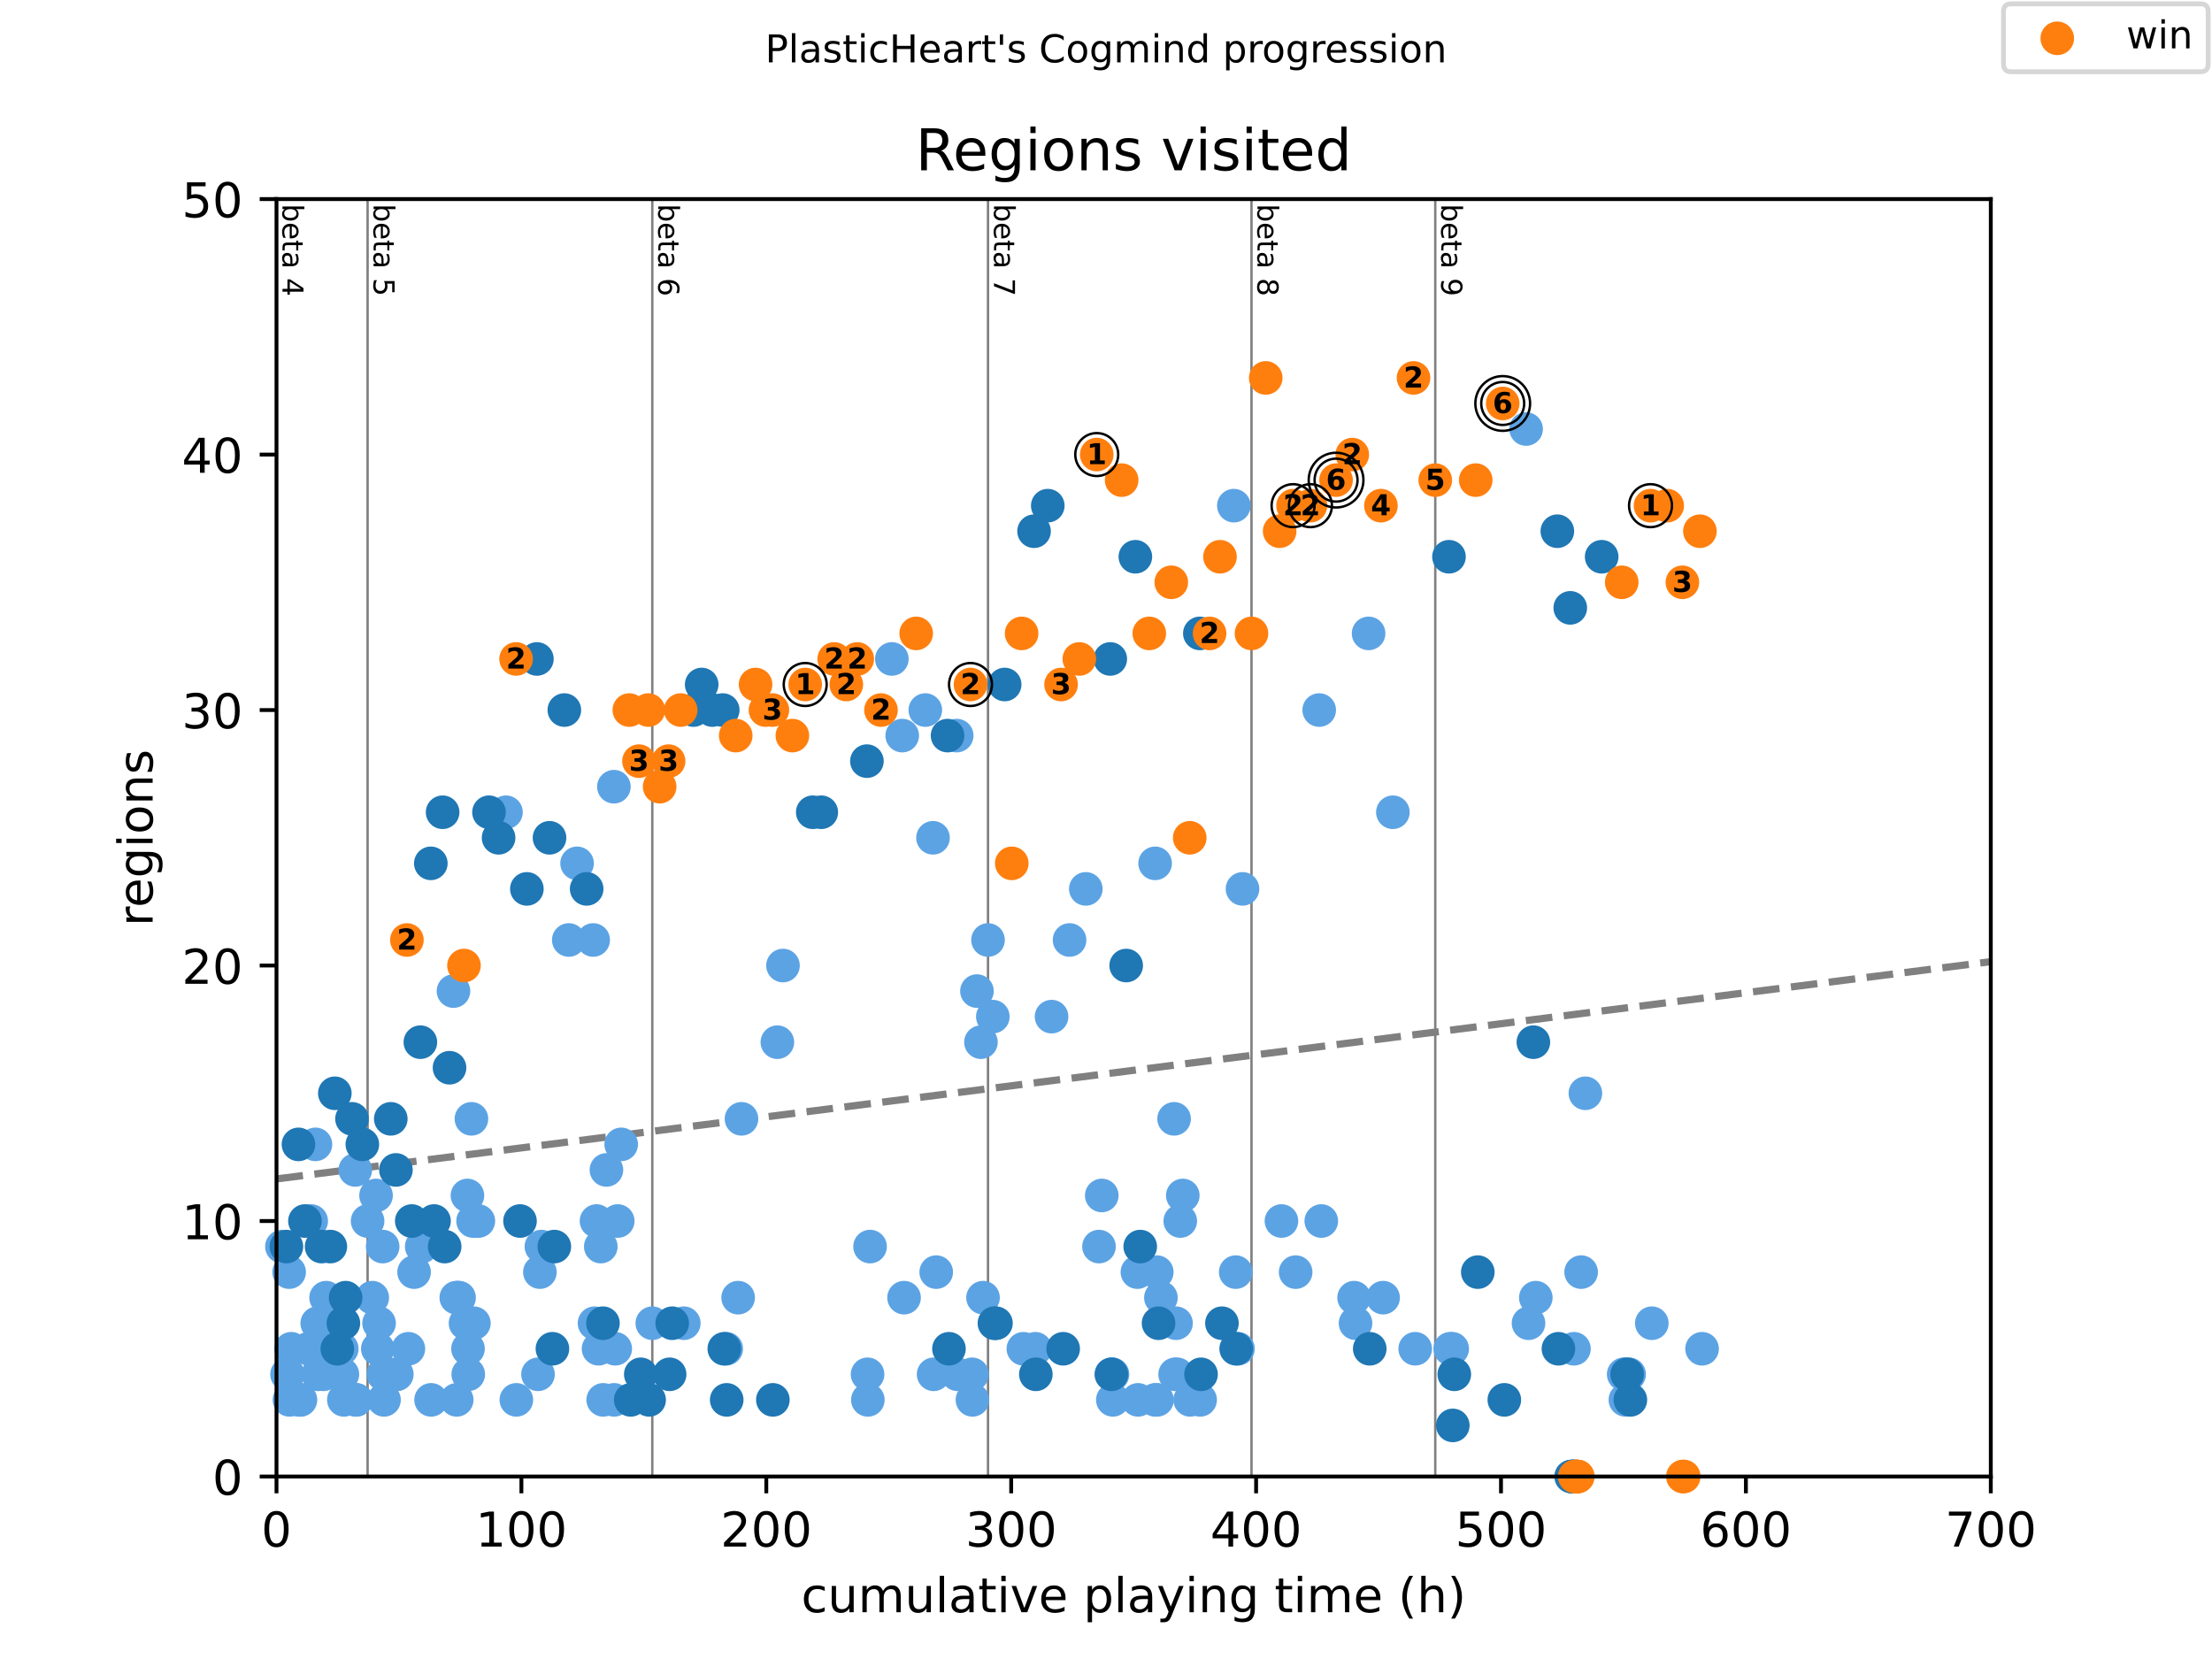<?xml version="1.0" encoding="utf-8" standalone="no"?>
<!DOCTYPE svg PUBLIC "-//W3C//DTD SVG 1.1//EN"
  "http://www.w3.org/Graphics/SVG/1.1/DTD/svg11.dtd">
<!-- Created with matplotlib (https://matplotlib.org/) -->
<svg height="345.6pt" version="1.1" viewBox="0 0 460.8 345.6" width="460.8pt" xmlns="http://www.w3.org/2000/svg" xmlns:xlink="http://www.w3.org/1999/xlink">
 <defs>
  <style type="text/css">
*{stroke-linecap:butt;stroke-linejoin:round;}
  </style>
 </defs>
 <g id="figure_1">
  <g id="patch_1">
   <path d="M 0 345.6 
L 460.8 345.6 
L 460.8 0 
L 0 0 
z
" style="fill:#ffffff;"/>
  </g>
  <g id="axes_1">
   <g id="patch_2">
    <path d="M 57.6 307.584 
L 414.72 307.584 
L 414.72 41.472 
L 57.6 41.472 
z
" style="fill:#ffffff;"/>
   </g>
   <g id="line2d_1">
    <path clip-path="url(#p8436687eec)" d="M 57.6 245.591 
L 414.72 200.332 
" style="fill:none;stroke:#808080;stroke-dasharray:5.55,2.4;stroke-dashoffset:0;stroke-width:1.5;"/>
   </g>
   <g id="line2d_2">
    <path clip-path="url(#p8436687eec)" d="M 76.578 307.584 
L 76.578 41.472 
" style="fill:none;stroke:#808080;stroke-linecap:square;stroke-width:0.5;"/>
   </g>
   <g id="line2d_3">
    <path clip-path="url(#p8436687eec)" d="M 135.886 307.584 
L 135.886 41.472 
" style="fill:none;stroke:#808080;stroke-linecap:square;stroke-width:0.5;"/>
   </g>
   <g id="line2d_4">
    <path clip-path="url(#p8436687eec)" d="M 205.822 307.584 
L 205.822 41.472 
" style="fill:none;stroke:#808080;stroke-linecap:square;stroke-width:0.5;"/>
   </g>
   <g id="line2d_5">
    <path clip-path="url(#p8436687eec)" d="M 260.708 307.584 
L 260.708 41.472 
" style="fill:none;stroke:#808080;stroke-linecap:square;stroke-width:0.5;"/>
   </g>
   <g id="line2d_6">
    <path clip-path="url(#p8436687eec)" d="M 298.993 307.584 
L 298.993 41.472 
" style="fill:none;stroke:#808080;stroke-linecap:square;stroke-width:0.5;"/>
   </g>
   <g id="text_1">
    <!-- beta 4 -->
    <defs>
     <path d="M 48.688 27.297 
Q 48.688 37.203 44.609 42.844 
Q 40.531 48.484 33.406 48.484 
Q 26.266 48.484 22.188 42.844 
Q 18.109 37.203 18.109 27.297 
Q 18.109 17.391 22.188 11.75 
Q 26.266 6.109 33.406 6.109 
Q 40.531 6.109 44.609 11.75 
Q 48.688 17.391 48.688 27.297 
z
M 18.109 46.391 
Q 20.953 51.266 25.266 53.625 
Q 29.594 56 35.594 56 
Q 45.562 56 51.781 48.094 
Q 58.016 40.188 58.016 27.297 
Q 58.016 14.406 51.781 6.484 
Q 45.562 -1.422 35.594 -1.422 
Q 29.594 -1.422 25.266 0.953 
Q 20.953 3.328 18.109 8.203 
L 18.109 0 
L 9.078 0 
L 9.078 75.984 
L 18.109 75.984 
z
" id="DejaVuSans-98"/>
     <path d="M 56.203 29.594 
L 56.203 25.203 
L 14.891 25.203 
Q 15.484 15.922 20.484 11.062 
Q 25.484 6.203 34.422 6.203 
Q 39.594 6.203 44.453 7.469 
Q 49.312 8.734 54.109 11.281 
L 54.109 2.781 
Q 49.266 0.734 44.188 -0.344 
Q 39.109 -1.422 33.891 -1.422 
Q 20.797 -1.422 13.156 6.188 
Q 5.516 13.812 5.516 26.812 
Q 5.516 40.234 12.766 48.109 
Q 20.016 56 32.328 56 
Q 43.359 56 49.781 48.891 
Q 56.203 41.797 56.203 29.594 
z
M 47.219 32.234 
Q 47.125 39.594 43.094 43.984 
Q 39.062 48.391 32.422 48.391 
Q 24.906 48.391 20.391 44.141 
Q 15.875 39.891 15.188 32.172 
z
" id="DejaVuSans-101"/>
     <path d="M 18.312 70.219 
L 18.312 54.688 
L 36.812 54.688 
L 36.812 47.703 
L 18.312 47.703 
L 18.312 18.016 
Q 18.312 11.328 20.141 9.422 
Q 21.969 7.516 27.594 7.516 
L 36.812 7.516 
L 36.812 0 
L 27.594 0 
Q 17.188 0 13.234 3.875 
Q 9.281 7.766 9.281 18.016 
L 9.281 47.703 
L 2.688 47.703 
L 2.688 54.688 
L 9.281 54.688 
L 9.281 70.219 
z
" id="DejaVuSans-116"/>
     <path d="M 34.281 27.484 
Q 23.391 27.484 19.188 25 
Q 14.984 22.516 14.984 16.5 
Q 14.984 11.719 18.141 8.906 
Q 21.297 6.109 26.703 6.109 
Q 34.188 6.109 38.703 11.406 
Q 43.219 16.703 43.219 25.484 
L 43.219 27.484 
z
M 52.203 31.203 
L 52.203 0 
L 43.219 0 
L 43.219 8.297 
Q 40.141 3.328 35.547 0.953 
Q 30.953 -1.422 24.312 -1.422 
Q 15.922 -1.422 10.953 3.297 
Q 6 8.016 6 15.922 
Q 6 25.141 12.172 29.828 
Q 18.359 34.516 30.609 34.516 
L 43.219 34.516 
L 43.219 35.406 
Q 43.219 41.609 39.141 45 
Q 35.062 48.391 27.688 48.391 
Q 23 48.391 18.547 47.266 
Q 14.109 46.141 10.016 43.891 
L 10.016 52.203 
Q 14.938 54.109 19.578 55.047 
Q 24.219 56 28.609 56 
Q 40.484 56 46.344 49.844 
Q 52.203 43.703 52.203 31.203 
z
" id="DejaVuSans-97"/>
     <path id="DejaVuSans-32"/>
     <path d="M 37.797 64.312 
L 12.891 25.391 
L 37.797 25.391 
z
M 35.203 72.906 
L 47.609 72.906 
L 47.609 25.391 
L 58.016 25.391 
L 58.016 17.188 
L 47.609 17.188 
L 47.609 0 
L 37.797 0 
L 37.797 17.188 
L 4.891 17.188 
L 4.891 26.703 
z
" id="DejaVuSans-52"/>
    </defs>
    <g transform="translate(58.848 42.472)rotate(-270)scale(0.06 -0.06)">
     <use xlink:href="#DejaVuSans-98"/>
     <use x="63.477" xlink:href="#DejaVuSans-101"/>
     <use x="125" xlink:href="#DejaVuSans-116"/>
     <use x="164.209" xlink:href="#DejaVuSans-97"/>
     <use x="225.488" xlink:href="#DejaVuSans-32"/>
     <use x="257.275" xlink:href="#DejaVuSans-52"/>
    </g>
   </g>
   <g id="text_2">
    <!-- beta 5 -->
    <defs>
     <path d="M 10.797 72.906 
L 49.516 72.906 
L 49.516 64.594 
L 19.828 64.594 
L 19.828 46.734 
Q 21.969 47.469 24.109 47.828 
Q 26.266 48.188 28.422 48.188 
Q 40.625 48.188 47.75 41.5 
Q 54.891 34.812 54.891 23.391 
Q 54.891 11.625 47.562 5.094 
Q 40.234 -1.422 26.906 -1.422 
Q 22.312 -1.422 17.547 -0.641 
Q 12.797 0.141 7.719 1.703 
L 7.719 11.625 
Q 12.109 9.234 16.797 8.062 
Q 21.484 6.891 26.703 6.891 
Q 35.156 6.891 40.078 11.328 
Q 45.016 15.766 45.016 23.391 
Q 45.016 31 40.078 35.438 
Q 35.156 39.891 26.703 39.891 
Q 22.75 39.891 18.812 39.016 
Q 14.891 38.141 10.797 36.281 
z
" id="DejaVuSans-53"/>
    </defs>
    <g transform="translate(77.826 42.472)rotate(-270)scale(0.06 -0.06)">
     <use xlink:href="#DejaVuSans-98"/>
     <use x="63.477" xlink:href="#DejaVuSans-101"/>
     <use x="125" xlink:href="#DejaVuSans-116"/>
     <use x="164.209" xlink:href="#DejaVuSans-97"/>
     <use x="225.488" xlink:href="#DejaVuSans-32"/>
     <use x="257.275" xlink:href="#DejaVuSans-53"/>
    </g>
   </g>
   <g id="text_3">
    <!-- beta 6 -->
    <defs>
     <path d="M 33.016 40.375 
Q 26.375 40.375 22.484 35.828 
Q 18.609 31.297 18.609 23.391 
Q 18.609 15.531 22.484 10.953 
Q 26.375 6.391 33.016 6.391 
Q 39.656 6.391 43.531 10.953 
Q 47.406 15.531 47.406 23.391 
Q 47.406 31.297 43.531 35.828 
Q 39.656 40.375 33.016 40.375 
z
M 52.594 71.297 
L 52.594 62.312 
Q 48.875 64.062 45.094 64.984 
Q 41.312 65.922 37.594 65.922 
Q 27.828 65.922 22.672 59.328 
Q 17.531 52.734 16.797 39.406 
Q 19.672 43.656 24.016 45.922 
Q 28.375 48.188 33.594 48.188 
Q 44.578 48.188 50.953 41.516 
Q 57.328 34.859 57.328 23.391 
Q 57.328 12.156 50.688 5.359 
Q 44.047 -1.422 33.016 -1.422 
Q 20.359 -1.422 13.672 8.266 
Q 6.984 17.969 6.984 36.375 
Q 6.984 53.656 15.188 63.938 
Q 23.391 74.219 37.203 74.219 
Q 40.922 74.219 44.703 73.484 
Q 48.484 72.75 52.594 71.297 
z
" id="DejaVuSans-54"/>
    </defs>
    <g transform="translate(137.134 42.472)rotate(-270)scale(0.06 -0.06)">
     <use xlink:href="#DejaVuSans-98"/>
     <use x="63.477" xlink:href="#DejaVuSans-101"/>
     <use x="125" xlink:href="#DejaVuSans-116"/>
     <use x="164.209" xlink:href="#DejaVuSans-97"/>
     <use x="225.488" xlink:href="#DejaVuSans-32"/>
     <use x="257.275" xlink:href="#DejaVuSans-54"/>
    </g>
   </g>
   <g id="text_4">
    <!-- beta 7 -->
    <defs>
     <path d="M 8.203 72.906 
L 55.078 72.906 
L 55.078 68.703 
L 28.609 0 
L 18.312 0 
L 43.219 64.594 
L 8.203 64.594 
z
" id="DejaVuSans-55"/>
    </defs>
    <g transform="translate(207.07 42.472)rotate(-270)scale(0.06 -0.06)">
     <use xlink:href="#DejaVuSans-98"/>
     <use x="63.477" xlink:href="#DejaVuSans-101"/>
     <use x="125" xlink:href="#DejaVuSans-116"/>
     <use x="164.209" xlink:href="#DejaVuSans-97"/>
     <use x="225.488" xlink:href="#DejaVuSans-32"/>
     <use x="257.275" xlink:href="#DejaVuSans-55"/>
    </g>
   </g>
   <g id="text_5">
    <!-- beta 8 -->
    <defs>
     <path d="M 31.781 34.625 
Q 24.75 34.625 20.719 30.859 
Q 16.703 27.094 16.703 20.516 
Q 16.703 13.922 20.719 10.156 
Q 24.75 6.391 31.781 6.391 
Q 38.812 6.391 42.859 10.172 
Q 46.922 13.969 46.922 20.516 
Q 46.922 27.094 42.891 30.859 
Q 38.875 34.625 31.781 34.625 
z
M 21.922 38.812 
Q 15.578 40.375 12.031 44.719 
Q 8.5 49.078 8.5 55.328 
Q 8.5 64.062 14.719 69.141 
Q 20.953 74.219 31.781 74.219 
Q 42.672 74.219 48.875 69.141 
Q 55.078 64.062 55.078 55.328 
Q 55.078 49.078 51.531 44.719 
Q 48 40.375 41.703 38.812 
Q 48.828 37.156 52.797 32.312 
Q 56.781 27.484 56.781 20.516 
Q 56.781 9.906 50.312 4.234 
Q 43.844 -1.422 31.781 -1.422 
Q 19.734 -1.422 13.25 4.234 
Q 6.781 9.906 6.781 20.516 
Q 6.781 27.484 10.781 32.312 
Q 14.797 37.156 21.922 38.812 
z
M 18.312 54.391 
Q 18.312 48.734 21.844 45.562 
Q 25.391 42.391 31.781 42.391 
Q 38.141 42.391 41.719 45.562 
Q 45.312 48.734 45.312 54.391 
Q 45.312 60.062 41.719 63.234 
Q 38.141 66.406 31.781 66.406 
Q 25.391 66.406 21.844 63.234 
Q 18.312 60.062 18.312 54.391 
z
" id="DejaVuSans-56"/>
    </defs>
    <g transform="translate(261.956 42.472)rotate(-270)scale(0.06 -0.06)">
     <use xlink:href="#DejaVuSans-98"/>
     <use x="63.477" xlink:href="#DejaVuSans-101"/>
     <use x="125" xlink:href="#DejaVuSans-116"/>
     <use x="164.209" xlink:href="#DejaVuSans-97"/>
     <use x="225.488" xlink:href="#DejaVuSans-32"/>
     <use x="257.275" xlink:href="#DejaVuSans-56"/>
    </g>
   </g>
   <g id="text_6">
    <!-- beta 9 -->
    <defs>
     <path d="M 10.984 1.516 
L 10.984 10.5 
Q 14.703 8.734 18.5 7.812 
Q 22.312 6.891 25.984 6.891 
Q 35.75 6.891 40.891 13.453 
Q 46.047 20.016 46.781 33.406 
Q 43.953 29.203 39.594 26.953 
Q 35.25 24.703 29.984 24.703 
Q 19.047 24.703 12.672 31.312 
Q 6.297 37.938 6.297 49.422 
Q 6.297 60.641 12.938 67.422 
Q 19.578 74.219 30.609 74.219 
Q 43.266 74.219 49.922 64.516 
Q 56.594 54.828 56.594 36.375 
Q 56.594 19.141 48.406 8.859 
Q 40.234 -1.422 26.422 -1.422 
Q 22.703 -1.422 18.891 -0.688 
Q 15.094 0.047 10.984 1.516 
z
M 30.609 32.422 
Q 37.25 32.422 41.125 36.953 
Q 45.016 41.5 45.016 49.422 
Q 45.016 57.281 41.125 61.844 
Q 37.25 66.406 30.609 66.406 
Q 23.969 66.406 20.094 61.844 
Q 16.219 57.281 16.219 49.422 
Q 16.219 41.5 20.094 36.953 
Q 23.969 32.422 30.609 32.422 
z
" id="DejaVuSans-57"/>
    </defs>
    <g transform="translate(300.241 42.472)rotate(-270)scale(0.06 -0.06)">
     <use xlink:href="#DejaVuSans-98"/>
     <use x="63.477" xlink:href="#DejaVuSans-101"/>
     <use x="125" xlink:href="#DejaVuSans-116"/>
     <use x="164.209" xlink:href="#DejaVuSans-97"/>
     <use x="225.488" xlink:href="#DejaVuSans-32"/>
     <use x="257.275" xlink:href="#DejaVuSans-57"/>
    </g>
   </g>
   <g id="PathCollection_1">
    <defs>
     <path d="M 0 3 
C 0.796 3 1.559 2.684 2.121 2.121 
C 2.684 1.559 3 0.796 3 0 
C 3 -0.796 2.684 -1.559 2.121 -2.121 
C 1.559 -2.684 0.796 -3 0 -3 
C -0.796 -3 -1.559 -2.684 -2.121 -2.121 
C -2.684 -1.559 -3 -0.796 -3 0 
C -3 0.796 -2.684 1.559 -2.121 2.121 
C -1.559 2.684 -0.796 3 0 3 
z
" id="m2216106342" style="stroke:#5ca3e4;"/>
    </defs>
    <g>
     <use style="fill:#5ca3e4;stroke:#5ca3e4;" x="58.731" xlink:href="#m2216106342" y="259.684"/>
     <use style="fill:#5ca3e4;stroke:#5ca3e4;" x="59.794" xlink:href="#m2216106342" y="286.295"/>
     <use style="fill:#5ca3e4;stroke:#5ca3e4;" x="59.972" xlink:href="#m2216106342" y="286.295"/>
     <use style="fill:#5ca3e4;stroke:#5ca3e4;" x="60.236" xlink:href="#m2216106342" y="265.006"/>
     <use style="fill:#5ca3e4;stroke:#5ca3e4;" x="60.304" xlink:href="#m2216106342" y="291.617"/>
     <use style="fill:#5ca3e4;stroke:#5ca3e4;" x="60.661" xlink:href="#m2216106342" y="280.973"/>
     <use style="fill:#5ca3e4;stroke:#5ca3e4;" x="62.345" xlink:href="#m2216106342" y="291.617"/>
     <use style="fill:#5ca3e4;stroke:#5ca3e4;" x="62.455" xlink:href="#m2216106342" y="291.617"/>
     <use style="fill:#5ca3e4;stroke:#5ca3e4;" x="62.591" xlink:href="#m2216106342" y="291.617"/>
     <use style="fill:#5ca3e4;stroke:#5ca3e4;" x="64.241" xlink:href="#m2216106342" y="280.973"/>
     <use style="fill:#5ca3e4;stroke:#5ca3e4;" x="64.827" xlink:href="#m2216106342" y="254.362"/>
     <use style="fill:#5ca3e4;stroke:#5ca3e4;" x="65.712" xlink:href="#m2216106342" y="238.395"/>
     <use style="fill:#5ca3e4;stroke:#5ca3e4;" x="66.086" xlink:href="#m2216106342" y="275.651"/>
     <use style="fill:#5ca3e4;stroke:#5ca3e4;" x="66.273" xlink:href="#m2216106342" y="286.295"/>
     <use style="fill:#5ca3e4;stroke:#5ca3e4;" x="67.361" xlink:href="#m2216106342" y="286.295"/>
     <use style="fill:#5ca3e4;stroke:#5ca3e4;" x="67.693" xlink:href="#m2216106342" y="280.973"/>
     <use style="fill:#5ca3e4;stroke:#5ca3e4;" x="67.931" xlink:href="#m2216106342" y="270.328"/>
     <use style="fill:#5ca3e4;stroke:#5ca3e4;" x="70.762" xlink:href="#m2216106342" y="280.973"/>
     <use style="fill:#5ca3e4;stroke:#5ca3e4;" x="71.196" xlink:href="#m2216106342" y="280.973"/>
     <use style="fill:#5ca3e4;stroke:#5ca3e4;" x="71.324" xlink:href="#m2216106342" y="286.295"/>
     <use style="fill:#5ca3e4;stroke:#5ca3e4;" x="71.63" xlink:href="#m2216106342" y="291.617"/>
     <use style="fill:#5ca3e4;stroke:#5ca3e4;" x="74.011" xlink:href="#m2216106342" y="243.717"/>
     <use style="fill:#5ca3e4;stroke:#5ca3e4;" x="74.104" xlink:href="#m2216106342" y="291.617"/>
     <use style="fill:#5ca3e4;stroke:#5ca3e4;" x="74.232" xlink:href="#m2216106342" y="291.617"/>
     <use style="fill:#5ca3e4;stroke:#5ca3e4;" x="76.578" xlink:href="#m2216106342" y="254.362"/>
     <use style="fill:#5ca3e4;stroke:#5ca3e4;" x="77.548" xlink:href="#m2216106342" y="270.328"/>
     <use style="fill:#5ca3e4;stroke:#5ca3e4;" x="78.338" xlink:href="#m2216106342" y="249.039"/>
     <use style="fill:#5ca3e4;stroke:#5ca3e4;" x="78.704" xlink:href="#m2216106342" y="280.973"/>
     <use style="fill:#5ca3e4;stroke:#5ca3e4;" x="78.968" xlink:href="#m2216106342" y="275.651"/>
     <use style="fill:#5ca3e4;stroke:#5ca3e4;" x="79.716" xlink:href="#m2216106342" y="259.684"/>
     <use style="fill:#5ca3e4;stroke:#5ca3e4;" x="79.86" xlink:href="#m2216106342" y="286.295"/>
     <use style="fill:#5ca3e4;stroke:#5ca3e4;" x="79.997" xlink:href="#m2216106342" y="291.617"/>
     <use style="fill:#5ca3e4;stroke:#5ca3e4;" x="80.243" xlink:href="#m2216106342" y="286.295"/>
     <use style="fill:#5ca3e4;stroke:#5ca3e4;" x="82.547" xlink:href="#m2216106342" y="286.295"/>
     <use style="fill:#5ca3e4;stroke:#5ca3e4;" x="82.666" xlink:href="#m2216106342" y="286.295"/>
     <use style="fill:#5ca3e4;stroke:#5ca3e4;" x="85.073" xlink:href="#m2216106342" y="280.973"/>
     <use style="fill:#5ca3e4;stroke:#5ca3e4;" x="86.263" xlink:href="#m2216106342" y="265.006"/>
     <use style="fill:#5ca3e4;stroke:#5ca3e4;" x="87.853" xlink:href="#m2216106342" y="259.684"/>
     <use style="fill:#5ca3e4;stroke:#5ca3e4;" x="89.8" xlink:href="#m2216106342" y="291.617"/>
     <use style="fill:#5ca3e4;stroke:#5ca3e4;" x="94.468" xlink:href="#m2216106342" y="206.461"/>
     <use style="fill:#5ca3e4;stroke:#5ca3e4;" x="95.055" xlink:href="#m2216106342" y="270.328"/>
     <use style="fill:#5ca3e4;stroke:#5ca3e4;" x="95.14" xlink:href="#m2216106342" y="291.617"/>
     <use style="fill:#5ca3e4;stroke:#5ca3e4;" x="95.336" xlink:href="#m2216106342" y="270.328"/>
     <use style="fill:#5ca3e4;stroke:#5ca3e4;" x="95.633" xlink:href="#m2216106342" y="270.328"/>
     <use style="fill:#5ca3e4;stroke:#5ca3e4;" x="96.977" xlink:href="#m2216106342" y="275.651"/>
     <use style="fill:#5ca3e4;stroke:#5ca3e4;" x="97.376" xlink:href="#m2216106342" y="249.039"/>
     <use style="fill:#5ca3e4;stroke:#5ca3e4;" x="97.495" xlink:href="#m2216106342" y="280.973"/>
     <use style="fill:#5ca3e4;stroke:#5ca3e4;" x="97.546" xlink:href="#m2216106342" y="286.295"/>
     <use style="fill:#5ca3e4;stroke:#5ca3e4;" x="97.648" xlink:href="#m2216106342" y="275.651"/>
     <use style="fill:#5ca3e4;stroke:#5ca3e4;" x="98.21" xlink:href="#m2216106342" y="233.073"/>
     <use style="fill:#5ca3e4;stroke:#5ca3e4;" x="98.55" xlink:href="#m2216106342" y="254.362"/>
     <use style="fill:#5ca3e4;stroke:#5ca3e4;" x="98.72" xlink:href="#m2216106342" y="275.651"/>
     <use style="fill:#5ca3e4;stroke:#5ca3e4;" x="99.196" xlink:href="#m2216106342" y="254.362"/>
     <use style="fill:#5ca3e4;stroke:#5ca3e4;" x="99.647" xlink:href="#m2216106342" y="254.362"/>
     <use style="fill:#5ca3e4;stroke:#5ca3e4;" x="105.403" xlink:href="#m2216106342" y="169.206"/>
     <use style="fill:#5ca3e4;stroke:#5ca3e4;" x="107.563" xlink:href="#m2216106342" y="291.617"/>
     <use style="fill:#5ca3e4;stroke:#5ca3e4;" x="112.078" xlink:href="#m2216106342" y="286.295"/>
     <use style="fill:#5ca3e4;stroke:#5ca3e4;" x="112.469" xlink:href="#m2216106342" y="265.006"/>
     <use style="fill:#5ca3e4;stroke:#5ca3e4;" x="112.784" xlink:href="#m2216106342" y="259.684"/>
     <use style="fill:#5ca3e4;stroke:#5ca3e4;" x="118.489" xlink:href="#m2216106342" y="195.817"/>
     <use style="fill:#5ca3e4;stroke:#5ca3e4;" x="120.215" xlink:href="#m2216106342" y="179.85"/>
     <use style="fill:#5ca3e4;stroke:#5ca3e4;" x="123.574" xlink:href="#m2216106342" y="195.817"/>
     <use style="fill:#5ca3e4;stroke:#5ca3e4;" x="123.846" xlink:href="#m2216106342" y="275.651"/>
     <use style="fill:#5ca3e4;stroke:#5ca3e4;" x="124.262" xlink:href="#m2216106342" y="254.362"/>
     <use style="fill:#5ca3e4;stroke:#5ca3e4;" x="124.688" xlink:href="#m2216106342" y="280.973"/>
     <use style="fill:#5ca3e4;stroke:#5ca3e4;" x="125.155" xlink:href="#m2216106342" y="259.684"/>
     <use style="fill:#5ca3e4;stroke:#5ca3e4;" x="125.657" xlink:href="#m2216106342" y="291.617"/>
     <use style="fill:#5ca3e4;stroke:#5ca3e4;" x="126.329" xlink:href="#m2216106342" y="243.717"/>
     <use style="fill:#5ca3e4;stroke:#5ca3e4;" x="127.885" xlink:href="#m2216106342" y="163.884"/>
     <use style="fill:#5ca3e4;stroke:#5ca3e4;" x="127.919" xlink:href="#m2216106342" y="291.617"/>
     <use style="fill:#5ca3e4;stroke:#5ca3e4;" x="128.165" xlink:href="#m2216106342" y="280.973"/>
     <use style="fill:#5ca3e4;stroke:#5ca3e4;" x="128.684" xlink:href="#m2216106342" y="254.362"/>
     <use style="fill:#5ca3e4;stroke:#5ca3e4;" x="129.407" xlink:href="#m2216106342" y="238.395"/>
     <use style="fill:#5ca3e4;stroke:#5ca3e4;" x="135.886" xlink:href="#m2216106342" y="275.651"/>
     <use style="fill:#5ca3e4;stroke:#5ca3e4;" x="142.45" xlink:href="#m2216106342" y="275.651"/>
     <use style="fill:#5ca3e4;stroke:#5ca3e4;" x="151.284" xlink:href="#m2216106342" y="280.973"/>
     <use style="fill:#5ca3e4;stroke:#5ca3e4;" x="153.767" xlink:href="#m2216106342" y="270.328"/>
     <use style="fill:#5ca3e4;stroke:#5ca3e4;" x="154.465" xlink:href="#m2216106342" y="233.073"/>
     <use style="fill:#5ca3e4;stroke:#5ca3e4;" x="161.939" xlink:href="#m2216106342" y="217.106"/>
     <use style="fill:#5ca3e4;stroke:#5ca3e4;" x="163.112" xlink:href="#m2216106342" y="201.139"/>
     <use style="fill:#5ca3e4;stroke:#5ca3e4;" x="180.73" xlink:href="#m2216106342" y="286.295"/>
     <use style="fill:#5ca3e4;stroke:#5ca3e4;" x="180.789" xlink:href="#m2216106342" y="291.617"/>
     <use style="fill:#5ca3e4;stroke:#5ca3e4;" x="181.249" xlink:href="#m2216106342" y="259.684"/>
     <use style="fill:#5ca3e4;stroke:#5ca3e4;" x="185.789" xlink:href="#m2216106342" y="137.272"/>
     <use style="fill:#5ca3e4;stroke:#5ca3e4;" x="187.949" xlink:href="#m2216106342" y="153.239"/>
     <use style="fill:#5ca3e4;stroke:#5ca3e4;" x="188.331" xlink:href="#m2216106342" y="270.328"/>
     <use style="fill:#5ca3e4;stroke:#5ca3e4;" x="192.761" xlink:href="#m2216106342" y="147.917"/>
     <use style="fill:#5ca3e4;stroke:#5ca3e4;" x="194.36" xlink:href="#m2216106342" y="174.528"/>
     <use style="fill:#5ca3e4;stroke:#5ca3e4;" x="194.487" xlink:href="#m2216106342" y="286.295"/>
     <use style="fill:#5ca3e4;stroke:#5ca3e4;" x="195.032" xlink:href="#m2216106342" y="265.006"/>
     <use style="fill:#5ca3e4;stroke:#5ca3e4;" x="199.3" xlink:href="#m2216106342" y="153.239"/>
     <use style="fill:#5ca3e4;stroke:#5ca3e4;" x="199.479" xlink:href="#m2216106342" y="286.295"/>
     <use style="fill:#5ca3e4;stroke:#5ca3e4;" x="202.497" xlink:href="#m2216106342" y="286.295"/>
     <use style="fill:#5ca3e4;stroke:#5ca3e4;" x="202.582" xlink:href="#m2216106342" y="291.617"/>
     <use style="fill:#5ca3e4;stroke:#5ca3e4;" x="203.518" xlink:href="#m2216106342" y="206.461"/>
     <use style="fill:#5ca3e4;stroke:#5ca3e4;" x="204.351" xlink:href="#m2216106342" y="217.106"/>
     <use style="fill:#5ca3e4;stroke:#5ca3e4;" x="204.784" xlink:href="#m2216106342" y="270.328"/>
     <use style="fill:#5ca3e4;stroke:#5ca3e4;" x="205.822" xlink:href="#m2216106342" y="195.817"/>
     <use style="fill:#5ca3e4;stroke:#5ca3e4;" x="206.825" xlink:href="#m2216106342" y="211.784"/>
     <use style="fill:#5ca3e4;stroke:#5ca3e4;" x="213.185" xlink:href="#m2216106342" y="280.973"/>
     <use style="fill:#5ca3e4;stroke:#5ca3e4;" x="215.677" xlink:href="#m2216106342" y="280.973"/>
     <use style="fill:#5ca3e4;stroke:#5ca3e4;" x="219.061" xlink:href="#m2216106342" y="211.784"/>
     <use style="fill:#5ca3e4;stroke:#5ca3e4;" x="222.811" xlink:href="#m2216106342" y="195.817"/>
     <use style="fill:#5ca3e4;stroke:#5ca3e4;" x="226.195" xlink:href="#m2216106342" y="185.172"/>
     <use style="fill:#5ca3e4;stroke:#5ca3e4;" x="228.941" xlink:href="#m2216106342" y="259.684"/>
     <use style="fill:#5ca3e4;stroke:#5ca3e4;" x="229.519" xlink:href="#m2216106342" y="249.039"/>
     <use style="fill:#5ca3e4;stroke:#5ca3e4;" x="231.577" xlink:href="#m2216106342" y="286.295"/>
     <use style="fill:#5ca3e4;stroke:#5ca3e4;" x="231.756" xlink:href="#m2216106342" y="286.295"/>
     <use style="fill:#5ca3e4;stroke:#5ca3e4;" x="231.824" xlink:href="#m2216106342" y="291.617"/>
     <use style="fill:#5ca3e4;stroke:#5ca3e4;" x="236.942" xlink:href="#m2216106342" y="265.006"/>
     <use style="fill:#5ca3e4;stroke:#5ca3e4;" x="237.07" xlink:href="#m2216106342" y="291.617"/>
     <use style="fill:#5ca3e4;stroke:#5ca3e4;" x="240.633" xlink:href="#m2216106342" y="179.85"/>
     <use style="fill:#5ca3e4;stroke:#5ca3e4;" x="240.667" xlink:href="#m2216106342" y="291.617"/>
     <use style="fill:#5ca3e4;stroke:#5ca3e4;" x="240.981" xlink:href="#m2216106342" y="265.006"/>
     <use style="fill:#5ca3e4;stroke:#5ca3e4;" x="241.024" xlink:href="#m2216106342" y="291.617"/>
     <use style="fill:#5ca3e4;stroke:#5ca3e4;" x="241.84" xlink:href="#m2216106342" y="270.328"/>
     <use style="fill:#5ca3e4;stroke:#5ca3e4;" x="244.586" xlink:href="#m2216106342" y="233.073"/>
     <use style="fill:#5ca3e4;stroke:#5ca3e4;" x="244.799" xlink:href="#m2216106342" y="286.295"/>
     <use style="fill:#5ca3e4;stroke:#5ca3e4;" x="244.986" xlink:href="#m2216106342" y="275.651"/>
     <use style="fill:#5ca3e4;stroke:#5ca3e4;" x="245.224" xlink:href="#m2216106342" y="286.295"/>
     <use style="fill:#5ca3e4;stroke:#5ca3e4;" x="245.87" xlink:href="#m2216106342" y="254.362"/>
     <use style="fill:#5ca3e4;stroke:#5ca3e4;" x="246.397" xlink:href="#m2216106342" y="249.039"/>
     <use style="fill:#5ca3e4;stroke:#5ca3e4;" x="247.928" xlink:href="#m2216106342" y="291.617"/>
     <use style="fill:#5ca3e4;stroke:#5ca3e4;" x="250.011" xlink:href="#m2216106342" y="291.617"/>
     <use style="fill:#5ca3e4;stroke:#5ca3e4;" x="257.035" xlink:href="#m2216106342" y="105.339"/>
     <use style="fill:#5ca3e4;stroke:#5ca3e4;" x="257.426" xlink:href="#m2216106342" y="265.006"/>
     <use style="fill:#5ca3e4;stroke:#5ca3e4;" x="257.893" xlink:href="#m2216106342" y="280.973"/>
     <use style="fill:#5ca3e4;stroke:#5ca3e4;" x="258.837" xlink:href="#m2216106342" y="185.172"/>
     <use style="fill:#5ca3e4;stroke:#5ca3e4;" x="266.949" xlink:href="#m2216106342" y="254.362"/>
     <use style="fill:#5ca3e4;stroke:#5ca3e4;" x="269.908" xlink:href="#m2216106342" y="265.006"/>
     <use style="fill:#5ca3e4;stroke:#5ca3e4;" x="274.814" xlink:href="#m2216106342" y="147.917"/>
     <use style="fill:#5ca3e4;stroke:#5ca3e4;" x="275.248" xlink:href="#m2216106342" y="254.362"/>
     <use style="fill:#5ca3e4;stroke:#5ca3e4;" x="282.084" xlink:href="#m2216106342" y="270.328"/>
     <use style="fill:#5ca3e4;stroke:#5ca3e4;" x="282.382" xlink:href="#m2216106342" y="275.651"/>
     <use style="fill:#5ca3e4;stroke:#5ca3e4;" x="285.102" xlink:href="#m2216106342" y="131.95"/>
     <use style="fill:#5ca3e4;stroke:#5ca3e4;" x="288.121" xlink:href="#m2216106342" y="270.328"/>
     <use style="fill:#5ca3e4;stroke:#5ca3e4;" x="290.162" xlink:href="#m2216106342" y="169.206"/>
     <use style="fill:#5ca3e4;stroke:#5ca3e4;" x="294.813" xlink:href="#m2216106342" y="280.973"/>
     <use style="fill:#5ca3e4;stroke:#5ca3e4;" x="302.102" xlink:href="#m2216106342" y="280.973"/>
     <use style="fill:#5ca3e4;stroke:#5ca3e4;" x="302.519" xlink:href="#m2216106342" y="280.973"/>
     <use style="fill:#5ca3e4;stroke:#5ca3e4;" x="317.914" xlink:href="#m2216106342" y="89.372"/>
     <use style="fill:#5ca3e4;stroke:#5ca3e4;" x="318.417" xlink:href="#m2216106342" y="275.651"/>
     <use style="fill:#5ca3e4;stroke:#5ca3e4;" x="319.938" xlink:href="#m2216106342" y="270.328"/>
     <use style="fill:#5ca3e4;stroke:#5ca3e4;" x="327.882" xlink:href="#m2216106342" y="280.973"/>
     <use style="fill:#5ca3e4;stroke:#5ca3e4;" x="329.376" xlink:href="#m2216106342" y="265.006"/>
     <use style="fill:#5ca3e4;stroke:#5ca3e4;" x="330.266" xlink:href="#m2216106342" y="227.75"/>
     <use style="fill:#5ca3e4;stroke:#5ca3e4;" x="338.241" xlink:href="#m2216106342" y="286.295"/>
     <use style="fill:#5ca3e4;stroke:#5ca3e4;" x="338.531" xlink:href="#m2216106342" y="286.295"/>
     <use style="fill:#5ca3e4;stroke:#5ca3e4;" x="338.597" xlink:href="#m2216106342" y="291.617"/>
     <use style="fill:#5ca3e4;stroke:#5ca3e4;" x="339.378" xlink:href="#m2216106342" y="286.295"/>
     <use style="fill:#5ca3e4;stroke:#5ca3e4;" x="344.104" xlink:href="#m2216106342" y="275.651"/>
     <use style="fill:#5ca3e4;stroke:#5ca3e4;" x="354.572" xlink:href="#m2216106342" y="280.973"/>
    </g>
   </g>
   <g id="PathCollection_2">
    <defs>
     <path d="M 0 3 
C 0.796 3 1.559 2.684 2.121 2.121 
C 2.684 1.559 3 0.796 3 0 
C 3 -0.796 2.684 -1.559 2.121 -2.121 
C 1.559 -2.684 0.796 -3 0 -3 
C -0.796 -3 -1.559 -2.684 -2.121 -2.121 
C -2.684 -1.559 -3 -0.796 -3 0 
C -3 0.796 -2.684 1.559 -2.121 2.121 
C -1.559 2.684 -0.796 3 0 3 
z
" id="m65b250feb2" style="stroke:#1f77b4;"/>
    </defs>
    <g>
     <use style="fill:#1f77b4;stroke:#1f77b4;" x="59.666" xlink:href="#m65b250feb2" y="259.684"/>
     <use style="fill:#1f77b4;stroke:#1f77b4;" x="62.175" xlink:href="#m65b250feb2" y="238.395"/>
     <use style="fill:#1f77b4;stroke:#1f77b4;" x="63.526" xlink:href="#m65b250feb2" y="254.362"/>
     <use style="fill:#1f77b4;stroke:#1f77b4;" x="66.996" xlink:href="#m65b250feb2" y="259.684"/>
     <use style="fill:#1f77b4;stroke:#1f77b4;" x="68.815" xlink:href="#m65b250feb2" y="259.684"/>
     <use style="fill:#1f77b4;stroke:#1f77b4;" x="69.751" xlink:href="#m65b250feb2" y="227.75"/>
     <use style="fill:#1f77b4;stroke:#1f77b4;" x="70.261" xlink:href="#m65b250feb2" y="280.973"/>
     <use style="fill:#1f77b4;stroke:#1f77b4;" x="71.536" xlink:href="#m65b250feb2" y="275.651"/>
     <use style="fill:#1f77b4;stroke:#1f77b4;" x="72.004" xlink:href="#m65b250feb2" y="270.328"/>
     <use style="fill:#1f77b4;stroke:#1f77b4;" x="73.33" xlink:href="#m65b250feb2" y="233.073"/>
     <use style="fill:#1f77b4;stroke:#1f77b4;" x="75.482" xlink:href="#m65b250feb2" y="238.395"/>
     <use style="fill:#1f77b4;stroke:#1f77b4;" x="81.408" xlink:href="#m65b250feb2" y="233.073"/>
     <use style="fill:#1f77b4;stroke:#1f77b4;" x="82.479" xlink:href="#m65b250feb2" y="243.717"/>
     <use style="fill:#1f77b4;stroke:#1f77b4;" x="85.778" xlink:href="#m65b250feb2" y="254.362"/>
     <use style="fill:#1f77b4;stroke:#1f77b4;" x="87.573" xlink:href="#m65b250feb2" y="217.106"/>
     <use style="fill:#1f77b4;stroke:#1f77b4;" x="89.749" xlink:href="#m65b250feb2" y="179.85"/>
     <use style="fill:#1f77b4;stroke:#1f77b4;" x="90.413" xlink:href="#m65b250feb2" y="254.362"/>
     <use style="fill:#1f77b4;stroke:#1f77b4;" x="92.207" xlink:href="#m65b250feb2" y="169.206"/>
     <use style="fill:#1f77b4;stroke:#1f77b4;" x="92.632" xlink:href="#m65b250feb2" y="259.684"/>
     <use style="fill:#1f77b4;stroke:#1f77b4;" x="93.644" xlink:href="#m65b250feb2" y="222.428"/>
     <use style="fill:#1f77b4;stroke:#1f77b4;" x="101.866" xlink:href="#m65b250feb2" y="169.206"/>
     <use style="fill:#1f77b4;stroke:#1f77b4;" x="103.864" xlink:href="#m65b250feb2" y="174.528"/>
     <use style="fill:#1f77b4;stroke:#1f77b4;" x="108.328" xlink:href="#m65b250feb2" y="254.362"/>
     <use style="fill:#1f77b4;stroke:#1f77b4;" x="109.757" xlink:href="#m65b250feb2" y="185.172"/>
     <use style="fill:#1f77b4;stroke:#1f77b4;" x="111.848" xlink:href="#m65b250feb2" y="137.272"/>
     <use style="fill:#1f77b4;stroke:#1f77b4;" x="114.476" xlink:href="#m65b250feb2" y="174.528"/>
     <use style="fill:#1f77b4;stroke:#1f77b4;" x="115.079" xlink:href="#m65b250feb2" y="280.973"/>
     <use style="fill:#1f77b4;stroke:#1f77b4;" x="115.479" xlink:href="#m65b250feb2" y="259.684"/>
     <use style="fill:#1f77b4;stroke:#1f77b4;" x="117.562" xlink:href="#m65b250feb2" y="147.917"/>
     <use style="fill:#1f77b4;stroke:#1f77b4;" x="122.213" xlink:href="#m65b250feb2" y="185.172"/>
     <use style="fill:#1f77b4;stroke:#1f77b4;" x="125.606" xlink:href="#m65b250feb2" y="275.651"/>
     <use style="fill:#1f77b4;stroke:#1f77b4;" x="131.388" xlink:href="#m65b250feb2" y="291.617"/>
     <use style="fill:#1f77b4;stroke:#1f77b4;" x="133.488" xlink:href="#m65b250feb2" y="286.295"/>
     <use style="fill:#1f77b4;stroke:#1f77b4;" x="135.223" xlink:href="#m65b250feb2" y="291.617"/>
     <use style="fill:#1f77b4;stroke:#1f77b4;" x="139.491" xlink:href="#m65b250feb2" y="286.295"/>
     <use style="fill:#1f77b4;stroke:#1f77b4;" x="140.035" xlink:href="#m65b250feb2" y="275.651"/>
     <use style="fill:#1f77b4;stroke:#1f77b4;" x="144.457" xlink:href="#m65b250feb2" y="147.917"/>
     <use style="fill:#1f77b4;stroke:#1f77b4;" x="146.174" xlink:href="#m65b250feb2" y="142.595"/>
     <use style="fill:#1f77b4;stroke:#1f77b4;" x="148.377" xlink:href="#m65b250feb2" y="147.917"/>
     <use style="fill:#1f77b4;stroke:#1f77b4;" x="150.562" xlink:href="#m65b250feb2" y="147.917"/>
     <use style="fill:#1f77b4;stroke:#1f77b4;" x="150.885" xlink:href="#m65b250feb2" y="280.973"/>
     <use style="fill:#1f77b4;stroke:#1f77b4;" x="151.387" xlink:href="#m65b250feb2" y="291.617"/>
     <use style="fill:#1f77b4;stroke:#1f77b4;" x="161.003" xlink:href="#m65b250feb2" y="291.617"/>
     <use style="fill:#1f77b4;stroke:#1f77b4;" x="169.311" xlink:href="#m65b250feb2" y="169.206"/>
     <use style="fill:#1f77b4;stroke:#1f77b4;" x="171.088" xlink:href="#m65b250feb2" y="169.206"/>
     <use style="fill:#1f77b4;stroke:#1f77b4;" x="180.594" xlink:href="#m65b250feb2" y="158.561"/>
     <use style="fill:#1f77b4;stroke:#1f77b4;" x="197.395" xlink:href="#m65b250feb2" y="153.239"/>
     <use style="fill:#1f77b4;stroke:#1f77b4;" x="197.685" xlink:href="#m65b250feb2" y="280.973"/>
     <use style="fill:#1f77b4;stroke:#1f77b4;" x="207.157" xlink:href="#m65b250feb2" y="275.651"/>
     <use style="fill:#1f77b4;stroke:#1f77b4;" x="207.48" xlink:href="#m65b250feb2" y="275.651"/>
     <use style="fill:#1f77b4;stroke:#1f77b4;" x="209.291" xlink:href="#m65b250feb2" y="142.595"/>
     <use style="fill:#1f77b4;stroke:#1f77b4;" x="215.413" xlink:href="#m65b250feb2" y="110.661"/>
     <use style="fill:#1f77b4;stroke:#1f77b4;" x="215.787" xlink:href="#m65b250feb2" y="286.295"/>
     <use style="fill:#1f77b4;stroke:#1f77b4;" x="218.27" xlink:href="#m65b250feb2" y="105.339"/>
     <use style="fill:#1f77b4;stroke:#1f77b4;" x="221.476" xlink:href="#m65b250feb2" y="280.973"/>
     <use style="fill:#1f77b4;stroke:#1f77b4;" x="231.288" xlink:href="#m65b250feb2" y="137.272"/>
     <use style="fill:#1f77b4;stroke:#1f77b4;" x="231.526" xlink:href="#m65b250feb2" y="286.295"/>
     <use style="fill:#1f77b4;stroke:#1f77b4;" x="234.604" xlink:href="#m65b250feb2" y="201.139"/>
     <use style="fill:#1f77b4;stroke:#1f77b4;" x="236.517" xlink:href="#m65b250feb2" y="115.983"/>
     <use style="fill:#1f77b4;stroke:#1f77b4;" x="237.529" xlink:href="#m65b250feb2" y="259.684"/>
     <use style="fill:#1f77b4;stroke:#1f77b4;" x="241.347" xlink:href="#m65b250feb2" y="275.651"/>
     <use style="fill:#1f77b4;stroke:#1f77b4;" x="249.952" xlink:href="#m65b250feb2" y="131.95"/>
     <use style="fill:#1f77b4;stroke:#1f77b4;" x="250.198" xlink:href="#m65b250feb2" y="286.295"/>
     <use style="fill:#1f77b4;stroke:#1f77b4;" x="254.552" xlink:href="#m65b250feb2" y="275.651"/>
     <use style="fill:#1f77b4;stroke:#1f77b4;" x="257.519" xlink:href="#m65b250feb2" y="280.973"/>
     <use style="fill:#1f77b4;stroke:#1f77b4;" x="285.341" xlink:href="#m65b250feb2" y="280.973"/>
     <use style="fill:#1f77b4;stroke:#1f77b4;" x="301.848" xlink:href="#m65b250feb2" y="115.983"/>
     <use style="fill:#1f77b4;stroke:#1f77b4;" x="302.643" xlink:href="#m65b250feb2" y="296.94"/>
     <use style="fill:#1f77b4;stroke:#1f77b4;" x="302.958" xlink:href="#m65b250feb2" y="286.295"/>
     <use style="fill:#1f77b4;stroke:#1f77b4;" x="307.851" xlink:href="#m65b250feb2" y="265.006"/>
     <use style="fill:#1f77b4;stroke:#1f77b4;" x="313.378" xlink:href="#m65b250feb2" y="291.617"/>
     <use style="fill:#1f77b4;stroke:#1f77b4;" x="319.429" xlink:href="#m65b250feb2" y="217.106"/>
     <use style="fill:#1f77b4;stroke:#1f77b4;" x="324.422" xlink:href="#m65b250feb2" y="110.661"/>
     <use style="fill:#1f77b4;stroke:#1f77b4;" x="324.65" xlink:href="#m65b250feb2" y="280.973"/>
     <use style="fill:#1f77b4;stroke:#1f77b4;" x="327.116" xlink:href="#m65b250feb2" y="126.628"/>
     <use style="fill:#1f77b4;stroke:#1f77b4;" x="327.292" xlink:href="#m65b250feb2" y="307.584"/>
     <use style="fill:#1f77b4;stroke:#1f77b4;" x="327.495" xlink:href="#m65b250feb2" y="307.584"/>
     <use style="fill:#1f77b4;stroke:#1f77b4;" x="327.575" xlink:href="#m65b250feb2" y="307.584"/>
     <use style="fill:#1f77b4;stroke:#1f77b4;" x="327.623" xlink:href="#m65b250feb2" y="307.584"/>
     <use style="fill:#1f77b4;stroke:#1f77b4;" x="327.722" xlink:href="#m65b250feb2" y="307.584"/>
     <use style="fill:#1f77b4;stroke:#1f77b4;" x="328.22" xlink:href="#m65b250feb2" y="307.584"/>
     <use style="fill:#1f77b4;stroke:#1f77b4;" x="328.329" xlink:href="#m65b250feb2" y="307.584"/>
     <use style="fill:#1f77b4;stroke:#1f77b4;" x="333.655" xlink:href="#m65b250feb2" y="115.983"/>
     <use style="fill:#1f77b4;stroke:#1f77b4;" x="338.962" xlink:href="#m65b250feb2" y="286.295"/>
     <use style="fill:#1f77b4;stroke:#1f77b4;" x="339.635" xlink:href="#m65b250feb2" y="291.617"/>
    </g>
   </g>
   <g id="PathCollection_3">
    <defs>
     <path d="M 0 3 
C 0.796 3 1.559 2.684 2.121 2.121 
C 2.684 1.559 3 0.796 3 0 
C 3 -0.796 2.684 -1.559 2.121 -2.121 
C 1.559 -2.684 0.796 -3 0 -3 
C -0.796 -3 -1.559 -2.684 -2.121 -2.121 
C -2.684 -1.559 -3 -0.796 -3 0 
C -3 0.796 -2.684 1.559 -2.121 2.121 
C -1.559 2.684 -0.796 3 0 3 
z
" id="meb8c25cdc4" style="stroke:#ff7f0e;"/>
    </defs>
    <g>
     <use style="fill:#ff7f0e;stroke:#ff7f0e;" x="84.767" xlink:href="#meb8c25cdc4" y="195.817"/>
     <use style="fill:#ff7f0e;stroke:#ff7f0e;" x="96.654" xlink:href="#meb8c25cdc4" y="201.139"/>
     <use style="fill:#ff7f0e;stroke:#ff7f0e;" x="107.512" xlink:href="#meb8c25cdc4" y="137.272"/>
     <use style="fill:#ff7f0e;stroke:#ff7f0e;" x="131.099" xlink:href="#meb8c25cdc4" y="147.917"/>
     <use style="fill:#ff7f0e;stroke:#ff7f0e;" x="133.114" xlink:href="#meb8c25cdc4" y="158.561"/>
     <use style="fill:#ff7f0e;stroke:#ff7f0e;" x="135.061" xlink:href="#meb8c25cdc4" y="147.917"/>
     <use style="fill:#ff7f0e;stroke:#ff7f0e;" x="137.416" xlink:href="#meb8c25cdc4" y="163.884"/>
     <use style="fill:#ff7f0e;stroke:#ff7f0e;" x="139.278" xlink:href="#meb8c25cdc4" y="158.561"/>
     <use style="fill:#ff7f0e;stroke:#ff7f0e;" x="141.804" xlink:href="#meb8c25cdc4" y="147.917"/>
     <use style="fill:#ff7f0e;stroke:#ff7f0e;" x="153.266" xlink:href="#meb8c25cdc4" y="153.239"/>
     <use style="fill:#ff7f0e;stroke:#ff7f0e;" x="157.398" xlink:href="#meb8c25cdc4" y="142.595"/>
     <use style="fill:#ff7f0e;stroke:#ff7f0e;" x="159.464" xlink:href="#meb8c25cdc4" y="147.917"/>
     <use style="fill:#ff7f0e;stroke:#ff7f0e;" x="160.901" xlink:href="#meb8c25cdc4" y="147.917"/>
     <use style="fill:#ff7f0e;stroke:#ff7f0e;" x="165.068" xlink:href="#meb8c25cdc4" y="153.239"/>
     <use style="fill:#ff7f0e;stroke:#ff7f0e;" x="167.738" xlink:href="#meb8c25cdc4" y="142.595"/>
     <use style="fill:#ff7f0e;stroke:#ff7f0e;" x="173.783" xlink:href="#meb8c25cdc4" y="137.272"/>
     <use style="fill:#ff7f0e;stroke:#ff7f0e;" x="176.3" xlink:href="#meb8c25cdc4" y="142.595"/>
     <use style="fill:#ff7f0e;stroke:#ff7f0e;" x="178.587" xlink:href="#meb8c25cdc4" y="137.272"/>
     <use style="fill:#ff7f0e;stroke:#ff7f0e;" x="183.527" xlink:href="#meb8c25cdc4" y="147.917"/>
     <use style="fill:#ff7f0e;stroke:#ff7f0e;" x="190.857" xlink:href="#meb8c25cdc4" y="131.95"/>
     <use style="fill:#ff7f0e;stroke:#ff7f0e;" x="202.174" xlink:href="#meb8c25cdc4" y="142.595"/>
     <use style="fill:#ff7f0e;stroke:#ff7f0e;" x="210.77" xlink:href="#meb8c25cdc4" y="179.85"/>
     <use style="fill:#ff7f0e;stroke:#ff7f0e;" x="212.82" xlink:href="#meb8c25cdc4" y="131.95"/>
     <use style="fill:#ff7f0e;stroke:#ff7f0e;" x="221.042" xlink:href="#meb8c25cdc4" y="142.595"/>
     <use style="fill:#ff7f0e;stroke:#ff7f0e;" x="224.843" xlink:href="#meb8c25cdc4" y="137.272"/>
     <use style="fill:#ff7f0e;stroke:#ff7f0e;" x="228.473" xlink:href="#meb8c25cdc4" y="94.694"/>
     <use style="fill:#ff7f0e;stroke:#ff7f0e;" x="233.66" xlink:href="#meb8c25cdc4" y="100.017"/>
     <use style="fill:#ff7f0e;stroke:#ff7f0e;" x="239.417" xlink:href="#meb8c25cdc4" y="131.95"/>
     <use style="fill:#ff7f0e;stroke:#ff7f0e;" x="244" xlink:href="#meb8c25cdc4" y="121.306"/>
     <use style="fill:#ff7f0e;stroke:#ff7f0e;" x="247.843" xlink:href="#meb8c25cdc4" y="174.528"/>
     <use style="fill:#ff7f0e;stroke:#ff7f0e;" x="251.975" xlink:href="#meb8c25cdc4" y="131.95"/>
     <use style="fill:#ff7f0e;stroke:#ff7f0e;" x="254.144" xlink:href="#meb8c25cdc4" y="115.983"/>
     <use style="fill:#ff7f0e;stroke:#ff7f0e;" x="260.708" xlink:href="#meb8c25cdc4" y="131.95"/>
     <use style="fill:#ff7f0e;stroke:#ff7f0e;" x="263.675" xlink:href="#meb8c25cdc4" y="78.728"/>
     <use style="fill:#ff7f0e;stroke:#ff7f0e;" x="266.575" xlink:href="#meb8c25cdc4" y="110.661"/>
     <use style="fill:#ff7f0e;stroke:#ff7f0e;" x="269.372" xlink:href="#meb8c25cdc4" y="105.339"/>
     <use style="fill:#ff7f0e;stroke:#ff7f0e;" x="272.994" xlink:href="#meb8c25cdc4" y="105.339"/>
     <use style="fill:#ff7f0e;stroke:#ff7f0e;" x="278.326" xlink:href="#meb8c25cdc4" y="100.017"/>
     <use style="fill:#ff7f0e;stroke:#ff7f0e;" x="281.701" xlink:href="#meb8c25cdc4" y="94.694"/>
     <use style="fill:#ff7f0e;stroke:#ff7f0e;" x="287.67" xlink:href="#meb8c25cdc4" y="105.339"/>
     <use style="fill:#ff7f0e;stroke:#ff7f0e;" x="294.464" xlink:href="#meb8c25cdc4" y="78.728"/>
     <use style="fill:#ff7f0e;stroke:#ff7f0e;" x="298.993" xlink:href="#meb8c25cdc4" y="100.017"/>
     <use style="fill:#ff7f0e;stroke:#ff7f0e;" x="307.42" xlink:href="#meb8c25cdc4" y="100.017"/>
     <use style="fill:#ff7f0e;stroke:#ff7f0e;" x="313.042" xlink:href="#meb8c25cdc4" y="84.05"/>
     <use style="fill:#ff7f0e;stroke:#ff7f0e;" x="328.061" xlink:href="#meb8c25cdc4" y="307.584"/>
     <use style="fill:#ff7f0e;stroke:#ff7f0e;" x="328.497" xlink:href="#meb8c25cdc4" y="307.584"/>
     <use style="fill:#ff7f0e;stroke:#ff7f0e;" x="328.6" xlink:href="#meb8c25cdc4" y="307.584"/>
     <use style="fill:#ff7f0e;stroke:#ff7f0e;" x="328.681" xlink:href="#meb8c25cdc4" y="307.584"/>
     <use style="fill:#ff7f0e;stroke:#ff7f0e;" x="337.836" xlink:href="#meb8c25cdc4" y="121.306"/>
     <use style="fill:#ff7f0e;stroke:#ff7f0e;" x="343.834" xlink:href="#meb8c25cdc4" y="105.339"/>
     <use style="fill:#ff7f0e;stroke:#ff7f0e;" x="347.303" xlink:href="#meb8c25cdc4" y="105.339"/>
     <use style="fill:#ff7f0e;stroke:#ff7f0e;" x="350.471" xlink:href="#meb8c25cdc4" y="121.306"/>
     <use style="fill:#ff7f0e;stroke:#ff7f0e;" x="350.575" xlink:href="#meb8c25cdc4" y="307.584"/>
     <use style="fill:#ff7f0e;stroke:#ff7f0e;" x="350.754" xlink:href="#meb8c25cdc4" y="307.584"/>
     <use style="fill:#ff7f0e;stroke:#ff7f0e;" x="354.12" xlink:href="#meb8c25cdc4" y="110.661"/>
    </g>
   </g>
   <g id="PathCollection_4">
    <defs>
     <path d="M 0 4.472 
C 1.186 4.472 2.324 4.001 3.162 3.162 
C 4.001 2.324 4.472 1.186 4.472 0 
C 4.472 -1.186 4.001 -2.324 3.162 -3.162 
C 2.324 -4.001 1.186 -4.472 0 -4.472 
C -1.186 -4.472 -2.324 -4.001 -3.162 -3.162 
C -4.001 -2.324 -4.472 -1.186 -4.472 0 
C -4.472 1.186 -4.001 2.324 -3.162 3.162 
C -2.324 4.001 -1.186 4.472 0 4.472 
z
" id="C0_0_58afbdb8eb"/>
    </defs>
    <use style="fill:none;stroke:#000000;stroke-width:0.5;" x="167.738" xlink:href="#C0_0_58afbdb8eb" y="142.595"/>
    <use style="fill:none;stroke:#000000;stroke-width:0.5;" x="202.174" xlink:href="#C0_0_58afbdb8eb" y="142.595"/>
    <use style="fill:none;stroke:#000000;stroke-width:0.5;" x="228.473" xlink:href="#C0_0_58afbdb8eb" y="94.694"/>
    <use style="fill:none;stroke:#000000;stroke-width:0.5;" x="269.372" xlink:href="#C0_0_58afbdb8eb" y="105.339"/>
    <use style="fill:none;stroke:#000000;stroke-width:0.5;" x="272.994" xlink:href="#C0_0_58afbdb8eb" y="105.339"/>
    <use style="fill:none;stroke:#000000;stroke-width:0.5;" x="278.326" xlink:href="#C0_0_58afbdb8eb" y="100.017"/>
    <use style="fill:none;stroke:#000000;stroke-width:0.5;" x="313.042" xlink:href="#C0_0_58afbdb8eb" y="84.05"/>
    <use style="fill:none;stroke:#000000;stroke-width:0.5;" x="343.834" xlink:href="#C0_0_58afbdb8eb" y="105.339"/>
   </g>
   <g id="PathCollection_5">
    <defs>
     <path d="M 0 5.701 
C 1.512 5.701 2.962 5.1 4.031 4.031 
C 5.1 2.962 5.701 1.512 5.701 0 
C 5.701 -1.512 5.1 -2.962 4.031 -4.031 
C 2.962 -5.1 1.512 -5.701 0 -5.701 
C -1.512 -5.701 -2.962 -5.1 -4.031 -4.031 
C -5.1 -2.962 -5.701 -1.512 -5.701 0 
C -5.701 1.512 -5.1 2.962 -4.031 4.031 
C -2.962 5.1 -1.512 5.701 0 5.701 
z
" id="C1_0_1f5a1fccb7"/>
    </defs>
    <use style="fill:none;stroke:#000000;stroke-width:0.5;" x="278.326" xlink:href="#C1_0_1f5a1fccb7" y="100.017"/>
    <use style="fill:none;stroke:#000000;stroke-width:0.5;" x="313.042" xlink:href="#C1_0_1f5a1fccb7" y="84.05"/>
   </g>
   <g id="matplotlib.axis_1">
    <g id="xtick_1">
     <g id="line2d_7">
      <defs>
       <path d="M 0 0 
L 0 3.5 
" id="m59f2d59647" style="stroke:#000000;stroke-width:0.8;"/>
      </defs>
      <g>
       <use style="stroke:#000000;stroke-width:0.8;" x="57.6" xlink:href="#m59f2d59647" y="307.584"/>
      </g>
     </g>
     <g id="text_7">
      <!-- 0 -->
      <defs>
       <path d="M 31.781 66.406 
Q 24.172 66.406 20.328 58.906 
Q 16.5 51.422 16.5 36.375 
Q 16.5 21.391 20.328 13.891 
Q 24.172 6.391 31.781 6.391 
Q 39.453 6.391 43.281 13.891 
Q 47.125 21.391 47.125 36.375 
Q 47.125 51.422 43.281 58.906 
Q 39.453 66.406 31.781 66.406 
z
M 31.781 74.219 
Q 44.047 74.219 50.516 64.516 
Q 56.984 54.828 56.984 36.375 
Q 56.984 17.969 50.516 8.266 
Q 44.047 -1.422 31.781 -1.422 
Q 19.531 -1.422 13.062 8.266 
Q 6.594 17.969 6.594 36.375 
Q 6.594 54.828 13.062 64.516 
Q 19.531 74.219 31.781 74.219 
z
" id="DejaVuSans-48"/>
      </defs>
      <g transform="translate(54.419 322.182)scale(0.1 -0.1)">
       <use xlink:href="#DejaVuSans-48"/>
      </g>
     </g>
    </g>
    <g id="xtick_2">
     <g id="line2d_8">
      <g>
       <use style="stroke:#000000;stroke-width:0.8;" x="108.617" xlink:href="#m59f2d59647" y="307.584"/>
      </g>
     </g>
     <g id="text_8">
      <!-- 100 -->
      <defs>
       <path d="M 12.406 8.297 
L 28.516 8.297 
L 28.516 63.922 
L 10.984 60.406 
L 10.984 69.391 
L 28.422 72.906 
L 38.281 72.906 
L 38.281 8.297 
L 54.391 8.297 
L 54.391 0 
L 12.406 0 
z
" id="DejaVuSans-49"/>
      </defs>
      <g transform="translate(99.073 322.182)scale(0.1 -0.1)">
       <use xlink:href="#DejaVuSans-49"/>
       <use x="63.623" xlink:href="#DejaVuSans-48"/>
       <use x="127.246" xlink:href="#DejaVuSans-48"/>
      </g>
     </g>
    </g>
    <g id="xtick_3">
     <g id="line2d_9">
      <g>
       <use style="stroke:#000000;stroke-width:0.8;" x="159.634" xlink:href="#m59f2d59647" y="307.584"/>
      </g>
     </g>
     <g id="text_9">
      <!-- 200 -->
      <defs>
       <path d="M 19.188 8.297 
L 53.609 8.297 
L 53.609 0 
L 7.328 0 
L 7.328 8.297 
Q 12.938 14.109 22.625 23.891 
Q 32.328 33.688 34.812 36.531 
Q 39.547 41.844 41.422 45.531 
Q 43.312 49.219 43.312 52.781 
Q 43.312 58.594 39.234 62.25 
Q 35.156 65.922 28.609 65.922 
Q 23.969 65.922 18.812 64.312 
Q 13.672 62.703 7.812 59.422 
L 7.812 69.391 
Q 13.766 71.781 18.938 73 
Q 24.125 74.219 28.422 74.219 
Q 39.75 74.219 46.484 68.547 
Q 53.219 62.891 53.219 53.422 
Q 53.219 48.922 51.531 44.891 
Q 49.859 40.875 45.406 35.406 
Q 44.188 33.984 37.641 27.219 
Q 31.109 20.453 19.188 8.297 
z
" id="DejaVuSans-50"/>
      </defs>
      <g transform="translate(150.091 322.182)scale(0.1 -0.1)">
       <use xlink:href="#DejaVuSans-50"/>
       <use x="63.623" xlink:href="#DejaVuSans-48"/>
       <use x="127.246" xlink:href="#DejaVuSans-48"/>
      </g>
     </g>
    </g>
    <g id="xtick_4">
     <g id="line2d_10">
      <g>
       <use style="stroke:#000000;stroke-width:0.8;" x="210.651" xlink:href="#m59f2d59647" y="307.584"/>
      </g>
     </g>
     <g id="text_10">
      <!-- 300 -->
      <defs>
       <path d="M 40.578 39.312 
Q 47.656 37.797 51.625 33 
Q 55.609 28.219 55.609 21.188 
Q 55.609 10.406 48.188 4.484 
Q 40.766 -1.422 27.094 -1.422 
Q 22.516 -1.422 17.656 -0.516 
Q 12.797 0.391 7.625 2.203 
L 7.625 11.719 
Q 11.719 9.328 16.594 8.109 
Q 21.484 6.891 26.812 6.891 
Q 36.078 6.891 40.938 10.547 
Q 45.797 14.203 45.797 21.188 
Q 45.797 27.641 41.281 31.266 
Q 36.766 34.906 28.719 34.906 
L 20.219 34.906 
L 20.219 43.016 
L 29.109 43.016 
Q 36.375 43.016 40.234 45.922 
Q 44.094 48.828 44.094 54.297 
Q 44.094 59.906 40.109 62.906 
Q 36.141 65.922 28.719 65.922 
Q 24.656 65.922 20.016 65.031 
Q 15.375 64.156 9.812 62.312 
L 9.812 71.094 
Q 15.438 72.656 20.344 73.438 
Q 25.25 74.219 29.594 74.219 
Q 40.828 74.219 47.359 69.109 
Q 53.906 64.016 53.906 55.328 
Q 53.906 49.266 50.438 45.094 
Q 46.969 40.922 40.578 39.312 
z
" id="DejaVuSans-51"/>
      </defs>
      <g transform="translate(201.108 322.182)scale(0.1 -0.1)">
       <use xlink:href="#DejaVuSans-51"/>
       <use x="63.623" xlink:href="#DejaVuSans-48"/>
       <use x="127.246" xlink:href="#DejaVuSans-48"/>
      </g>
     </g>
    </g>
    <g id="xtick_5">
     <g id="line2d_11">
      <g>
       <use style="stroke:#000000;stroke-width:0.8;" x="261.669" xlink:href="#m59f2d59647" y="307.584"/>
      </g>
     </g>
     <g id="text_11">
      <!-- 400 -->
      <g transform="translate(252.125 322.182)scale(0.1 -0.1)">
       <use xlink:href="#DejaVuSans-52"/>
       <use x="63.623" xlink:href="#DejaVuSans-48"/>
       <use x="127.246" xlink:href="#DejaVuSans-48"/>
      </g>
     </g>
    </g>
    <g id="xtick_6">
     <g id="line2d_12">
      <g>
       <use style="stroke:#000000;stroke-width:0.8;" x="312.686" xlink:href="#m59f2d59647" y="307.584"/>
      </g>
     </g>
     <g id="text_12">
      <!-- 500 -->
      <g transform="translate(303.142 322.182)scale(0.1 -0.1)">
       <use xlink:href="#DejaVuSans-53"/>
       <use x="63.623" xlink:href="#DejaVuSans-48"/>
       <use x="127.246" xlink:href="#DejaVuSans-48"/>
      </g>
     </g>
    </g>
    <g id="xtick_7">
     <g id="line2d_13">
      <g>
       <use style="stroke:#000000;stroke-width:0.8;" x="363.703" xlink:href="#m59f2d59647" y="307.584"/>
      </g>
     </g>
     <g id="text_13">
      <!-- 600 -->
      <g transform="translate(354.159 322.182)scale(0.1 -0.1)">
       <use xlink:href="#DejaVuSans-54"/>
       <use x="63.623" xlink:href="#DejaVuSans-48"/>
       <use x="127.246" xlink:href="#DejaVuSans-48"/>
      </g>
     </g>
    </g>
    <g id="xtick_8">
     <g id="line2d_14">
      <g>
       <use style="stroke:#000000;stroke-width:0.8;" x="414.72" xlink:href="#m59f2d59647" y="307.584"/>
      </g>
     </g>
     <g id="text_14">
      <!-- 700 -->
      <g transform="translate(405.176 322.182)scale(0.1 -0.1)">
       <use xlink:href="#DejaVuSans-55"/>
       <use x="63.623" xlink:href="#DejaVuSans-48"/>
       <use x="127.246" xlink:href="#DejaVuSans-48"/>
      </g>
     </g>
    </g>
    <g id="text_15">
     <!-- cumulative playing time (h) -->
     <defs>
      <path d="M 48.781 52.594 
L 48.781 44.188 
Q 44.969 46.297 41.141 47.344 
Q 37.312 48.391 33.406 48.391 
Q 24.656 48.391 19.812 42.844 
Q 14.984 37.312 14.984 27.297 
Q 14.984 17.281 19.812 11.734 
Q 24.656 6.203 33.406 6.203 
Q 37.312 6.203 41.141 7.25 
Q 44.969 8.297 48.781 10.406 
L 48.781 2.094 
Q 45.016 0.344 40.984 -0.531 
Q 36.969 -1.422 32.422 -1.422 
Q 20.062 -1.422 12.781 6.344 
Q 5.516 14.109 5.516 27.297 
Q 5.516 40.672 12.859 48.328 
Q 20.219 56 33.016 56 
Q 37.156 56 41.109 55.141 
Q 45.062 54.297 48.781 52.594 
z
" id="DejaVuSans-99"/>
      <path d="M 8.5 21.578 
L 8.5 54.688 
L 17.484 54.688 
L 17.484 21.922 
Q 17.484 14.156 20.5 10.266 
Q 23.531 6.391 29.594 6.391 
Q 36.859 6.391 41.078 11.031 
Q 45.312 15.672 45.312 23.688 
L 45.312 54.688 
L 54.297 54.688 
L 54.297 0 
L 45.312 0 
L 45.312 8.406 
Q 42.047 3.422 37.719 1 
Q 33.406 -1.422 27.688 -1.422 
Q 18.266 -1.422 13.375 4.438 
Q 8.5 10.297 8.5 21.578 
z
M 31.109 56 
z
" id="DejaVuSans-117"/>
      <path d="M 52 44.188 
Q 55.375 50.25 60.062 53.125 
Q 64.75 56 71.094 56 
Q 79.641 56 84.281 50.016 
Q 88.922 44.047 88.922 33.016 
L 88.922 0 
L 79.891 0 
L 79.891 32.719 
Q 79.891 40.578 77.094 44.375 
Q 74.312 48.188 68.609 48.188 
Q 61.625 48.188 57.562 43.547 
Q 53.516 38.922 53.516 30.906 
L 53.516 0 
L 44.484 0 
L 44.484 32.719 
Q 44.484 40.625 41.703 44.406 
Q 38.922 48.188 33.109 48.188 
Q 26.219 48.188 22.156 43.531 
Q 18.109 38.875 18.109 30.906 
L 18.109 0 
L 9.078 0 
L 9.078 54.688 
L 18.109 54.688 
L 18.109 46.188 
Q 21.188 51.219 25.484 53.609 
Q 29.781 56 35.688 56 
Q 41.656 56 45.828 52.969 
Q 50 49.953 52 44.188 
z
" id="DejaVuSans-109"/>
      <path d="M 9.422 75.984 
L 18.406 75.984 
L 18.406 0 
L 9.422 0 
z
" id="DejaVuSans-108"/>
      <path d="M 9.422 54.688 
L 18.406 54.688 
L 18.406 0 
L 9.422 0 
z
M 9.422 75.984 
L 18.406 75.984 
L 18.406 64.594 
L 9.422 64.594 
z
" id="DejaVuSans-105"/>
      <path d="M 2.984 54.688 
L 12.5 54.688 
L 29.594 8.797 
L 46.688 54.688 
L 56.203 54.688 
L 35.688 0 
L 23.484 0 
z
" id="DejaVuSans-118"/>
      <path d="M 18.109 8.203 
L 18.109 -20.797 
L 9.078 -20.797 
L 9.078 54.688 
L 18.109 54.688 
L 18.109 46.391 
Q 20.953 51.266 25.266 53.625 
Q 29.594 56 35.594 56 
Q 45.562 56 51.781 48.094 
Q 58.016 40.188 58.016 27.297 
Q 58.016 14.406 51.781 6.484 
Q 45.562 -1.422 35.594 -1.422 
Q 29.594 -1.422 25.266 0.953 
Q 20.953 3.328 18.109 8.203 
z
M 48.688 27.297 
Q 48.688 37.203 44.609 42.844 
Q 40.531 48.484 33.406 48.484 
Q 26.266 48.484 22.188 42.844 
Q 18.109 37.203 18.109 27.297 
Q 18.109 17.391 22.188 11.75 
Q 26.266 6.109 33.406 6.109 
Q 40.531 6.109 44.609 11.75 
Q 48.688 17.391 48.688 27.297 
z
" id="DejaVuSans-112"/>
      <path d="M 32.172 -5.078 
Q 28.375 -14.844 24.75 -17.812 
Q 21.141 -20.797 15.094 -20.797 
L 7.906 -20.797 
L 7.906 -13.281 
L 13.188 -13.281 
Q 16.891 -13.281 18.938 -11.516 
Q 21 -9.766 23.484 -3.219 
L 25.094 0.875 
L 2.984 54.688 
L 12.5 54.688 
L 29.594 11.922 
L 46.688 54.688 
L 56.203 54.688 
z
" id="DejaVuSans-121"/>
      <path d="M 54.891 33.016 
L 54.891 0 
L 45.906 0 
L 45.906 32.719 
Q 45.906 40.484 42.875 44.328 
Q 39.844 48.188 33.797 48.188 
Q 26.516 48.188 22.312 43.547 
Q 18.109 38.922 18.109 30.906 
L 18.109 0 
L 9.078 0 
L 9.078 54.688 
L 18.109 54.688 
L 18.109 46.188 
Q 21.344 51.125 25.703 53.562 
Q 30.078 56 35.797 56 
Q 45.219 56 50.047 50.172 
Q 54.891 44.344 54.891 33.016 
z
" id="DejaVuSans-110"/>
      <path d="M 45.406 27.984 
Q 45.406 37.75 41.375 43.109 
Q 37.359 48.484 30.078 48.484 
Q 22.859 48.484 18.828 43.109 
Q 14.797 37.75 14.797 27.984 
Q 14.797 18.266 18.828 12.891 
Q 22.859 7.516 30.078 7.516 
Q 37.359 7.516 41.375 12.891 
Q 45.406 18.266 45.406 27.984 
z
M 54.391 6.781 
Q 54.391 -7.172 48.188 -13.984 
Q 42 -20.797 29.203 -20.797 
Q 24.469 -20.797 20.266 -20.094 
Q 16.062 -19.391 12.109 -17.922 
L 12.109 -9.188 
Q 16.062 -11.328 19.922 -12.344 
Q 23.781 -13.375 27.781 -13.375 
Q 36.625 -13.375 41.016 -8.766 
Q 45.406 -4.156 45.406 5.172 
L 45.406 9.625 
Q 42.625 4.781 38.281 2.391 
Q 33.938 0 27.875 0 
Q 17.828 0 11.672 7.656 
Q 5.516 15.328 5.516 27.984 
Q 5.516 40.672 11.672 48.328 
Q 17.828 56 27.875 56 
Q 33.938 56 38.281 53.609 
Q 42.625 51.219 45.406 46.391 
L 45.406 54.688 
L 54.391 54.688 
z
" id="DejaVuSans-103"/>
      <path d="M 31 75.875 
Q 24.469 64.656 21.281 53.656 
Q 18.109 42.672 18.109 31.391 
Q 18.109 20.125 21.312 9.062 
Q 24.516 -2 31 -13.188 
L 23.188 -13.188 
Q 15.875 -1.703 12.234 9.375 
Q 8.594 20.453 8.594 31.391 
Q 8.594 42.281 12.203 53.312 
Q 15.828 64.359 23.188 75.875 
z
" id="DejaVuSans-40"/>
      <path d="M 54.891 33.016 
L 54.891 0 
L 45.906 0 
L 45.906 32.719 
Q 45.906 40.484 42.875 44.328 
Q 39.844 48.188 33.797 48.188 
Q 26.516 48.188 22.312 43.547 
Q 18.109 38.922 18.109 30.906 
L 18.109 0 
L 9.078 0 
L 9.078 75.984 
L 18.109 75.984 
L 18.109 46.188 
Q 21.344 51.125 25.703 53.562 
Q 30.078 56 35.797 56 
Q 45.219 56 50.047 50.172 
Q 54.891 44.344 54.891 33.016 
z
" id="DejaVuSans-104"/>
      <path d="M 8.016 75.875 
L 15.828 75.875 
Q 23.141 64.359 26.781 53.312 
Q 30.422 42.281 30.422 31.391 
Q 30.422 20.453 26.781 9.375 
Q 23.141 -1.703 15.828 -13.188 
L 8.016 -13.188 
Q 14.5 -2 17.703 9.062 
Q 20.906 20.125 20.906 31.391 
Q 20.906 42.672 17.703 53.656 
Q 14.5 64.656 8.016 75.875 
z
" id="DejaVuSans-41"/>
     </defs>
     <g transform="translate(166.912 335.861)scale(0.1 -0.1)">
      <use xlink:href="#DejaVuSans-99"/>
      <use x="54.98" xlink:href="#DejaVuSans-117"/>
      <use x="118.359" xlink:href="#DejaVuSans-109"/>
      <use x="215.771" xlink:href="#DejaVuSans-117"/>
      <use x="279.15" xlink:href="#DejaVuSans-108"/>
      <use x="306.934" xlink:href="#DejaVuSans-97"/>
      <use x="368.213" xlink:href="#DejaVuSans-116"/>
      <use x="407.422" xlink:href="#DejaVuSans-105"/>
      <use x="435.205" xlink:href="#DejaVuSans-118"/>
      <use x="494.385" xlink:href="#DejaVuSans-101"/>
      <use x="555.908" xlink:href="#DejaVuSans-32"/>
      <use x="587.695" xlink:href="#DejaVuSans-112"/>
      <use x="651.172" xlink:href="#DejaVuSans-108"/>
      <use x="678.955" xlink:href="#DejaVuSans-97"/>
      <use x="740.234" xlink:href="#DejaVuSans-121"/>
      <use x="799.414" xlink:href="#DejaVuSans-105"/>
      <use x="827.197" xlink:href="#DejaVuSans-110"/>
      <use x="890.576" xlink:href="#DejaVuSans-103"/>
      <use x="954.053" xlink:href="#DejaVuSans-32"/>
      <use x="985.84" xlink:href="#DejaVuSans-116"/>
      <use x="1025.049" xlink:href="#DejaVuSans-105"/>
      <use x="1052.832" xlink:href="#DejaVuSans-109"/>
      <use x="1150.244" xlink:href="#DejaVuSans-101"/>
      <use x="1211.768" xlink:href="#DejaVuSans-32"/>
      <use x="1243.555" xlink:href="#DejaVuSans-40"/>
      <use x="1282.568" xlink:href="#DejaVuSans-104"/>
      <use x="1345.947" xlink:href="#DejaVuSans-41"/>
     </g>
    </g>
   </g>
   <g id="matplotlib.axis_2">
    <g id="ytick_1">
     <g id="line2d_15">
      <defs>
       <path d="M 0 0 
L -3.5 0 
" id="m250218a099" style="stroke:#000000;stroke-width:0.8;"/>
      </defs>
      <g>
       <use style="stroke:#000000;stroke-width:0.8;" x="57.6" xlink:href="#m250218a099" y="307.584"/>
      </g>
     </g>
     <g id="text_16">
      <!-- 0 -->
      <g transform="translate(44.237 311.383)scale(0.1 -0.1)">
       <use xlink:href="#DejaVuSans-48"/>
      </g>
     </g>
    </g>
    <g id="ytick_2">
     <g id="line2d_16">
      <g>
       <use style="stroke:#000000;stroke-width:0.8;" x="57.6" xlink:href="#m250218a099" y="254.362"/>
      </g>
     </g>
     <g id="text_17">
      <!-- 10 -->
      <g transform="translate(37.875 258.161)scale(0.1 -0.1)">
       <use xlink:href="#DejaVuSans-49"/>
       <use x="63.623" xlink:href="#DejaVuSans-48"/>
      </g>
     </g>
    </g>
    <g id="ytick_3">
     <g id="line2d_17">
      <g>
       <use style="stroke:#000000;stroke-width:0.8;" x="57.6" xlink:href="#m250218a099" y="201.139"/>
      </g>
     </g>
     <g id="text_18">
      <!-- 20 -->
      <g transform="translate(37.875 204.938)scale(0.1 -0.1)">
       <use xlink:href="#DejaVuSans-50"/>
       <use x="63.623" xlink:href="#DejaVuSans-48"/>
      </g>
     </g>
    </g>
    <g id="ytick_4">
     <g id="line2d_18">
      <g>
       <use style="stroke:#000000;stroke-width:0.8;" x="57.6" xlink:href="#m250218a099" y="147.917"/>
      </g>
     </g>
     <g id="text_19">
      <!-- 30 -->
      <g transform="translate(37.875 151.716)scale(0.1 -0.1)">
       <use xlink:href="#DejaVuSans-51"/>
       <use x="63.623" xlink:href="#DejaVuSans-48"/>
      </g>
     </g>
    </g>
    <g id="ytick_5">
     <g id="line2d_19">
      <g>
       <use style="stroke:#000000;stroke-width:0.8;" x="57.6" xlink:href="#m250218a099" y="94.694"/>
      </g>
     </g>
     <g id="text_20">
      <!-- 40 -->
      <g transform="translate(37.875 98.494)scale(0.1 -0.1)">
       <use xlink:href="#DejaVuSans-52"/>
       <use x="63.623" xlink:href="#DejaVuSans-48"/>
      </g>
     </g>
    </g>
    <g id="ytick_6">
     <g id="line2d_20">
      <g>
       <use style="stroke:#000000;stroke-width:0.8;" x="57.6" xlink:href="#m250218a099" y="41.472"/>
      </g>
     </g>
     <g id="text_21">
      <!-- 50 -->
      <g transform="translate(37.875 45.271)scale(0.1 -0.1)">
       <use xlink:href="#DejaVuSans-53"/>
       <use x="63.623" xlink:href="#DejaVuSans-48"/>
      </g>
     </g>
    </g>
    <g id="text_22">
     <!-- regions -->
     <defs>
      <path d="M 41.109 46.297 
Q 39.594 47.172 37.812 47.578 
Q 36.031 48 33.891 48 
Q 26.266 48 22.188 43.047 
Q 18.109 38.094 18.109 28.812 
L 18.109 0 
L 9.078 0 
L 9.078 54.688 
L 18.109 54.688 
L 18.109 46.188 
Q 20.953 51.172 25.484 53.578 
Q 30.031 56 36.531 56 
Q 37.453 56 38.578 55.875 
Q 39.703 55.766 41.062 55.516 
z
" id="DejaVuSans-114"/>
      <path d="M 30.609 48.391 
Q 23.391 48.391 19.188 42.75 
Q 14.984 37.109 14.984 27.297 
Q 14.984 17.484 19.156 11.844 
Q 23.344 6.203 30.609 6.203 
Q 37.797 6.203 41.984 11.859 
Q 46.188 17.531 46.188 27.297 
Q 46.188 37.016 41.984 42.703 
Q 37.797 48.391 30.609 48.391 
z
M 30.609 56 
Q 42.328 56 49.016 48.375 
Q 55.719 40.766 55.719 27.297 
Q 55.719 13.875 49.016 6.219 
Q 42.328 -1.422 30.609 -1.422 
Q 18.844 -1.422 12.172 6.219 
Q 5.516 13.875 5.516 27.297 
Q 5.516 40.766 12.172 48.375 
Q 18.844 56 30.609 56 
z
" id="DejaVuSans-111"/>
      <path d="M 44.281 53.078 
L 44.281 44.578 
Q 40.484 46.531 36.375 47.5 
Q 32.281 48.484 27.875 48.484 
Q 21.188 48.484 17.844 46.438 
Q 14.5 44.391 14.5 40.281 
Q 14.5 37.156 16.891 35.375 
Q 19.281 33.594 26.516 31.984 
L 29.594 31.297 
Q 39.156 29.25 43.188 25.516 
Q 47.219 21.781 47.219 15.094 
Q 47.219 7.469 41.188 3.016 
Q 35.156 -1.422 24.609 -1.422 
Q 20.219 -1.422 15.453 -0.562 
Q 10.688 0.297 5.422 2 
L 5.422 11.281 
Q 10.406 8.688 15.234 7.391 
Q 20.062 6.109 24.812 6.109 
Q 31.156 6.109 34.562 8.281 
Q 37.984 10.453 37.984 14.406 
Q 37.984 18.062 35.516 20.016 
Q 33.062 21.969 24.703 23.781 
L 21.578 24.516 
Q 13.234 26.266 9.516 29.906 
Q 5.812 33.547 5.812 39.891 
Q 5.812 47.609 11.281 51.797 
Q 16.75 56 26.812 56 
Q 31.781 56 36.172 55.266 
Q 40.578 54.547 44.281 53.078 
z
" id="DejaVuSans-115"/>
     </defs>
     <g transform="translate(31.795 192.944)rotate(-90)scale(0.1 -0.1)">
      <use xlink:href="#DejaVuSans-114"/>
      <use x="38.863" xlink:href="#DejaVuSans-101"/>
      <use x="100.387" xlink:href="#DejaVuSans-103"/>
      <use x="163.863" xlink:href="#DejaVuSans-105"/>
      <use x="191.646" xlink:href="#DejaVuSans-111"/>
      <use x="252.828" xlink:href="#DejaVuSans-110"/>
      <use x="316.207" xlink:href="#DejaVuSans-115"/>
     </g>
    </g>
   </g>
   <g id="patch_3">
    <path d="M 57.6 307.584 
L 57.6 41.472 
" style="fill:none;stroke:#000000;stroke-linecap:square;stroke-linejoin:miter;stroke-width:0.8;"/>
   </g>
   <g id="patch_4">
    <path d="M 414.72 307.584 
L 414.72 41.472 
" style="fill:none;stroke:#000000;stroke-linecap:square;stroke-linejoin:miter;stroke-width:0.8;"/>
   </g>
   <g id="patch_5">
    <path d="M 57.6 307.584 
L 414.72 307.584 
" style="fill:none;stroke:#000000;stroke-linecap:square;stroke-linejoin:miter;stroke-width:0.8;"/>
   </g>
   <g id="patch_6">
    <path d="M 57.6 41.472 
L 414.72 41.472 
" style="fill:none;stroke:#000000;stroke-linecap:square;stroke-linejoin:miter;stroke-width:0.8;"/>
   </g>
   <g id="text_23">
    <!-- 2 -->
    <defs>
     <path d="M 28.812 13.812 
L 60.891 13.812 
L 60.891 0 
L 7.906 0 
L 7.906 13.812 
L 34.516 37.312 
Q 38.094 40.531 39.797 43.609 
Q 41.5 46.688 41.5 50 
Q 41.5 55.125 38.062 58.25 
Q 34.625 61.375 28.906 61.375 
Q 24.516 61.375 19.281 59.5 
Q 14.062 57.625 8.109 53.906 
L 8.109 69.922 
Q 14.453 72.016 20.656 73.109 
Q 26.859 74.219 32.812 74.219 
Q 45.906 74.219 53.156 68.453 
Q 60.406 62.703 60.406 52.391 
Q 60.406 46.438 57.328 41.281 
Q 54.25 36.141 44.391 27.484 
z
" id="DejaVuSans-Bold-50"/>
    </defs>
    <g transform="translate(82.679 197.817)scale(0.06 -0.06)">
     <use xlink:href="#DejaVuSans-Bold-50"/>
    </g>
   </g>
   <g id="text_24">
    <!-- 2 -->
    <g transform="translate(105.424 139.272)scale(0.06 -0.06)">
     <use xlink:href="#DejaVuSans-Bold-50"/>
    </g>
   </g>
   <g id="text_25">
    <!-- 3 -->
    <defs>
     <path d="M 46.578 39.312 
Q 53.953 37.406 57.781 32.688 
Q 61.625 27.984 61.625 20.703 
Q 61.625 9.859 53.312 4.219 
Q 45.016 -1.422 29.109 -1.422 
Q 23.484 -1.422 17.844 -0.516 
Q 12.203 0.391 6.688 2.203 
L 6.688 16.703 
Q 11.969 14.062 17.156 12.719 
Q 22.359 11.375 27.391 11.375 
Q 34.859 11.375 38.844 13.953 
Q 42.828 16.547 42.828 21.391 
Q 42.828 26.375 38.75 28.938 
Q 34.672 31.5 26.703 31.5 
L 19.188 31.5 
L 19.188 43.609 
L 27.094 43.609 
Q 34.188 43.609 37.641 45.828 
Q 41.109 48.047 41.109 52.594 
Q 41.109 56.781 37.734 59.078 
Q 34.375 61.375 28.219 61.375 
Q 23.688 61.375 19.047 60.344 
Q 14.406 59.328 9.812 57.328 
L 9.812 71.094 
Q 15.375 72.656 20.844 73.438 
Q 26.312 74.219 31.594 74.219 
Q 45.797 74.219 52.844 69.547 
Q 59.906 64.891 59.906 55.516 
Q 59.906 49.125 56.531 45.047 
Q 53.172 40.969 46.578 39.312 
z
" id="DejaVuSans-Bold-51"/>
    </defs>
    <g transform="translate(131.027 160.561)scale(0.06 -0.06)">
     <use xlink:href="#DejaVuSans-Bold-51"/>
    </g>
   </g>
   <g id="text_26">
    <!-- 3 -->
    <g transform="translate(137.191 160.561)scale(0.06 -0.06)">
     <use xlink:href="#DejaVuSans-Bold-51"/>
    </g>
   </g>
   <g id="text_27">
    <!-- 3 -->
    <g transform="translate(158.814 149.917)scale(0.06 -0.06)">
     <use xlink:href="#DejaVuSans-Bold-51"/>
    </g>
   </g>
   <g id="text_28">
    <!-- 1 -->
    <defs>
     <path d="M 11.719 12.984 
L 28.328 12.984 
L 28.328 60.109 
L 11.281 56.594 
L 11.281 69.391 
L 28.219 72.906 
L 46.094 72.906 
L 46.094 12.984 
L 62.703 12.984 
L 62.703 0 
L 11.719 0 
z
" id="DejaVuSans-Bold-49"/>
    </defs>
    <g transform="translate(165.65 144.595)scale(0.06 -0.06)">
     <use xlink:href="#DejaVuSans-Bold-49"/>
    </g>
   </g>
   <g id="text_29">
    <!-- 2 -->
    <g transform="translate(171.696 139.272)scale(0.06 -0.06)">
     <use xlink:href="#DejaVuSans-Bold-50"/>
    </g>
   </g>
   <g id="text_30">
    <!-- 2 -->
    <g transform="translate(174.213 144.595)scale(0.06 -0.06)">
     <use xlink:href="#DejaVuSans-Bold-50"/>
    </g>
   </g>
   <g id="text_31">
    <!-- 2 -->
    <g transform="translate(176.5 139.272)scale(0.06 -0.06)">
     <use xlink:href="#DejaVuSans-Bold-50"/>
    </g>
   </g>
   <g id="text_32">
    <!-- 2 -->
    <g transform="translate(181.44 149.917)scale(0.06 -0.06)">
     <use xlink:href="#DejaVuSans-Bold-50"/>
    </g>
   </g>
   <g id="text_33">
    <!-- 2 -->
    <g transform="translate(200.087 144.595)scale(0.06 -0.06)">
     <use xlink:href="#DejaVuSans-Bold-50"/>
    </g>
   </g>
   <g id="text_34">
    <!-- 3 -->
    <g transform="translate(218.955 144.595)scale(0.06 -0.06)">
     <use xlink:href="#DejaVuSans-Bold-51"/>
    </g>
   </g>
   <g id="text_35">
    <!-- 1 -->
    <g transform="translate(226.386 96.694)scale(0.06 -0.06)">
     <use xlink:href="#DejaVuSans-Bold-49"/>
    </g>
   </g>
   <g id="text_36">
    <!-- 2 -->
    <g transform="translate(249.888 133.95)scale(0.06 -0.06)">
     <use xlink:href="#DejaVuSans-Bold-50"/>
    </g>
   </g>
   <g id="text_37">
    <!-- 2 -->
    <g transform="translate(267.285 107.339)scale(0.06 -0.06)">
     <use xlink:href="#DejaVuSans-Bold-50"/>
    </g>
   </g>
   <g id="text_38">
    <!-- 2 -->
    <g transform="translate(270.907 107.339)scale(0.06 -0.06)">
     <use xlink:href="#DejaVuSans-Bold-50"/>
    </g>
   </g>
   <g id="text_39">
    <!-- 6 -->
    <defs>
     <path d="M 36.188 35.984 
Q 31.25 35.984 28.781 32.781 
Q 26.312 29.594 26.312 23.188 
Q 26.312 16.797 28.781 13.594 
Q 31.25 10.406 36.188 10.406 
Q 41.156 10.406 43.625 13.594 
Q 46.094 16.797 46.094 23.188 
Q 46.094 29.594 43.625 32.781 
Q 41.156 35.984 36.188 35.984 
z
M 59.422 71 
L 59.422 57.516 
Q 54.781 59.719 50.672 60.766 
Q 46.578 61.812 42.672 61.812 
Q 34.281 61.812 29.594 57.141 
Q 24.906 52.484 24.125 43.312 
Q 27.344 45.703 31.094 46.891 
Q 34.859 48.094 39.312 48.094 
Q 50.484 48.094 57.344 41.547 
Q 64.203 35.016 64.203 24.422 
Q 64.203 12.703 56.531 5.641 
Q 48.875 -1.422 35.984 -1.422 
Q 21.781 -1.422 13.984 8.172 
Q 6.203 17.781 6.203 35.406 
Q 6.203 53.469 15.312 63.797 
Q 24.422 74.125 40.281 74.125 
Q 45.312 74.125 50.047 73.344 
Q 54.781 72.562 59.422 71 
z
" id="DejaVuSans-Bold-54"/>
    </defs>
    <g transform="translate(276.238 102.017)scale(0.06 -0.06)">
     <use xlink:href="#DejaVuSans-Bold-54"/>
    </g>
   </g>
   <g id="text_40">
    <!-- 2 -->
    <g transform="translate(279.614 96.694)scale(0.06 -0.06)">
     <use xlink:href="#DejaVuSans-Bold-50"/>
    </g>
   </g>
   <g id="text_41">
    <!-- 4 -->
    <defs>
     <path d="M 36.812 57.422 
L 16.219 26.906 
L 36.812 26.906 
z
M 33.688 72.906 
L 54.594 72.906 
L 54.594 26.906 
L 64.984 26.906 
L 64.984 13.281 
L 54.594 13.281 
L 54.594 0 
L 36.812 0 
L 36.812 13.281 
L 4.5 13.281 
L 4.5 29.391 
z
" id="DejaVuSans-Bold-52"/>
    </defs>
    <g transform="translate(285.583 107.339)scale(0.06 -0.06)">
     <use xlink:href="#DejaVuSans-Bold-52"/>
    </g>
   </g>
   <g id="text_42">
    <!-- 2 -->
    <g transform="translate(292.377 80.728)scale(0.06 -0.06)">
     <use xlink:href="#DejaVuSans-Bold-50"/>
    </g>
   </g>
   <g id="text_43">
    <!-- 5 -->
    <defs>
     <path d="M 10.594 72.906 
L 57.328 72.906 
L 57.328 59.078 
L 25.594 59.078 
L 25.594 47.797 
Q 27.734 48.391 29.906 48.703 
Q 32.078 49.031 34.422 49.031 
Q 47.75 49.031 55.172 42.359 
Q 62.594 35.688 62.594 23.781 
Q 62.594 11.969 54.516 5.266 
Q 46.438 -1.422 32.078 -1.422 
Q 25.875 -1.422 19.797 -0.219 
Q 13.719 0.984 7.719 3.422 
L 7.719 18.219 
Q 13.672 14.797 19.016 13.078 
Q 24.359 11.375 29.109 11.375 
Q 35.938 11.375 39.859 14.719 
Q 43.797 18.062 43.797 23.781 
Q 43.797 29.547 39.859 32.859 
Q 35.938 36.188 29.109 36.188 
Q 25.047 36.188 20.453 35.125 
Q 15.875 34.078 10.594 31.891 
z
" id="DejaVuSans-Bold-53"/>
    </defs>
    <g transform="translate(296.906 102.017)scale(0.06 -0.06)">
     <use xlink:href="#DejaVuSans-Bold-53"/>
    </g>
   </g>
   <g id="text_44">
    <!-- 6 -->
    <g transform="translate(310.955 86.05)scale(0.06 -0.06)">
     <use xlink:href="#DejaVuSans-Bold-54"/>
    </g>
   </g>
   <g id="text_45">
    <!-- 1 -->
    <g transform="translate(341.746 107.339)scale(0.06 -0.06)">
     <use xlink:href="#DejaVuSans-Bold-49"/>
    </g>
   </g>
   <g id="text_46">
    <!-- 3 -->
    <g transform="translate(348.384 123.306)scale(0.06 -0.06)">
     <use xlink:href="#DejaVuSans-Bold-51"/>
    </g>
   </g>
   <g id="text_47">
    <!-- Regions visited -->
    <defs>
     <path d="M 44.391 34.188 
Q 47.562 33.109 50.562 29.594 
Q 53.562 26.078 56.594 19.922 
L 66.609 0 
L 56 0 
L 46.688 18.703 
Q 43.062 26.031 39.672 28.422 
Q 36.281 30.812 30.422 30.812 
L 19.672 30.812 
L 19.672 0 
L 9.812 0 
L 9.812 72.906 
L 32.078 72.906 
Q 44.578 72.906 50.734 67.672 
Q 56.891 62.453 56.891 51.906 
Q 56.891 45.016 53.688 40.469 
Q 50.484 35.938 44.391 34.188 
z
M 19.672 64.797 
L 19.672 38.922 
L 32.078 38.922 
Q 39.203 38.922 42.844 42.219 
Q 46.484 45.516 46.484 51.906 
Q 46.484 58.297 42.844 61.547 
Q 39.203 64.797 32.078 64.797 
z
" id="DejaVuSans-82"/>
     <path d="M 45.406 46.391 
L 45.406 75.984 
L 54.391 75.984 
L 54.391 0 
L 45.406 0 
L 45.406 8.203 
Q 42.578 3.328 38.25 0.953 
Q 33.938 -1.422 27.875 -1.422 
Q 17.969 -1.422 11.734 6.484 
Q 5.516 14.406 5.516 27.297 
Q 5.516 40.188 11.734 48.094 
Q 17.969 56 27.875 56 
Q 33.938 56 38.25 53.625 
Q 42.578 51.266 45.406 46.391 
z
M 14.797 27.297 
Q 14.797 17.391 18.875 11.75 
Q 22.953 6.109 30.078 6.109 
Q 37.203 6.109 41.297 11.75 
Q 45.406 17.391 45.406 27.297 
Q 45.406 37.203 41.297 42.844 
Q 37.203 48.484 30.078 48.484 
Q 22.953 48.484 18.875 42.844 
Q 14.797 37.203 14.797 27.297 
z
" id="DejaVuSans-100"/>
    </defs>
    <g transform="translate(190.723 35.472)scale(0.12 -0.12)">
     <use xlink:href="#DejaVuSans-82"/>
     <use x="64.982" xlink:href="#DejaVuSans-101"/>
     <use x="126.506" xlink:href="#DejaVuSans-103"/>
     <use x="189.982" xlink:href="#DejaVuSans-105"/>
     <use x="217.766" xlink:href="#DejaVuSans-111"/>
     <use x="278.947" xlink:href="#DejaVuSans-110"/>
     <use x="342.326" xlink:href="#DejaVuSans-115"/>
     <use x="394.426" xlink:href="#DejaVuSans-32"/>
     <use x="426.213" xlink:href="#DejaVuSans-118"/>
     <use x="485.393" xlink:href="#DejaVuSans-105"/>
     <use x="513.176" xlink:href="#DejaVuSans-115"/>
     <use x="565.275" xlink:href="#DejaVuSans-105"/>
     <use x="593.059" xlink:href="#DejaVuSans-116"/>
     <use x="632.268" xlink:href="#DejaVuSans-101"/>
     <use x="693.791" xlink:href="#DejaVuSans-100"/>
    </g>
   </g>
   <g id="legend_1">
    <g id="patch_7">
     <path d="M 418.965 14.943 
L 458.4 14.943 
Q 460 14.943 460 13.342 
L 460 2.4 
Q 460 0.8 458.4 0.8 
L 418.965 0.8 
Q 417.365 0.8 417.365 2.4 
L 417.365 13.342 
Q 417.365 14.943 418.965 14.943 
z
" style="fill:#ffffff;opacity:0.8;stroke:#cccccc;stroke-linejoin:miter;"/>
    </g>
    <g id="PathCollection_6">
     <g>
      <use style="fill:#ff7f0e;stroke:#ff7f0e;" x="428.565" xlink:href="#meb8c25cdc4" y="7.979"/>
     </g>
    </g>
    <g id="text_48">
     <!-- win -->
     <defs>
      <path d="M 4.203 54.688 
L 13.188 54.688 
L 24.422 12.016 
L 35.594 54.688 
L 46.188 54.688 
L 57.422 12.016 
L 68.609 54.688 
L 77.594 54.688 
L 63.281 0 
L 52.688 0 
L 40.922 44.828 
L 29.109 0 
L 18.5 0 
z
" id="DejaVuSans-119"/>
     </defs>
     <g transform="translate(442.965 10.079)scale(0.08 -0.08)">
      <use xlink:href="#DejaVuSans-119"/>
      <use x="81.787" xlink:href="#DejaVuSans-105"/>
      <use x="109.57" xlink:href="#DejaVuSans-110"/>
     </g>
    </g>
   </g>
  </g>
  <g id="text_49">
   <!-- PlasticHeart's Cogmind progression -->
   <defs>
    <path d="M 19.672 64.797 
L 19.672 37.406 
L 32.078 37.406 
Q 38.969 37.406 42.719 40.969 
Q 46.484 44.531 46.484 51.125 
Q 46.484 57.672 42.719 61.234 
Q 38.969 64.797 32.078 64.797 
z
M 9.812 72.906 
L 32.078 72.906 
Q 44.344 72.906 50.609 67.359 
Q 56.891 61.812 56.891 51.125 
Q 56.891 40.328 50.609 34.812 
Q 44.344 29.297 32.078 29.297 
L 19.672 29.297 
L 19.672 0 
L 9.812 0 
z
" id="DejaVuSans-80"/>
    <path d="M 9.812 72.906 
L 19.672 72.906 
L 19.672 43.016 
L 55.516 43.016 
L 55.516 72.906 
L 65.375 72.906 
L 65.375 0 
L 55.516 0 
L 55.516 34.719 
L 19.672 34.719 
L 19.672 0 
L 9.812 0 
z
" id="DejaVuSans-72"/>
    <path d="M 17.922 72.906 
L 17.922 45.797 
L 9.625 45.797 
L 9.625 72.906 
z
" id="DejaVuSans-39"/>
    <path d="M 64.406 67.281 
L 64.406 56.891 
Q 59.422 61.531 53.781 63.812 
Q 48.141 66.109 41.797 66.109 
Q 29.297 66.109 22.656 58.469 
Q 16.016 50.828 16.016 36.375 
Q 16.016 21.969 22.656 14.328 
Q 29.297 6.688 41.797 6.688 
Q 48.141 6.688 53.781 8.984 
Q 59.422 11.281 64.406 15.922 
L 64.406 5.609 
Q 59.234 2.094 53.438 0.328 
Q 47.656 -1.422 41.219 -1.422 
Q 24.656 -1.422 15.125 8.703 
Q 5.609 18.844 5.609 36.375 
Q 5.609 53.953 15.125 64.078 
Q 24.656 74.219 41.219 74.219 
Q 47.75 74.219 53.531 72.484 
Q 59.328 70.75 64.406 67.281 
z
" id="DejaVuSans-67"/>
   </defs>
   <g transform="translate(159.385 12.991)scale(0.08 -0.08)">
    <use xlink:href="#DejaVuSans-80"/>
    <use x="60.303" xlink:href="#DejaVuSans-108"/>
    <use x="88.086" xlink:href="#DejaVuSans-97"/>
    <use x="149.365" xlink:href="#DejaVuSans-115"/>
    <use x="201.465" xlink:href="#DejaVuSans-116"/>
    <use x="240.674" xlink:href="#DejaVuSans-105"/>
    <use x="268.457" xlink:href="#DejaVuSans-99"/>
    <use x="323.438" xlink:href="#DejaVuSans-72"/>
    <use x="398.633" xlink:href="#DejaVuSans-101"/>
    <use x="460.156" xlink:href="#DejaVuSans-97"/>
    <use x="521.436" xlink:href="#DejaVuSans-114"/>
    <use x="562.549" xlink:href="#DejaVuSans-116"/>
    <use x="601.758" xlink:href="#DejaVuSans-39"/>
    <use x="629.248" xlink:href="#DejaVuSans-115"/>
    <use x="681.348" xlink:href="#DejaVuSans-32"/>
    <use x="713.135" xlink:href="#DejaVuSans-67"/>
    <use x="782.959" xlink:href="#DejaVuSans-111"/>
    <use x="844.141" xlink:href="#DejaVuSans-103"/>
    <use x="907.617" xlink:href="#DejaVuSans-109"/>
    <use x="1005.029" xlink:href="#DejaVuSans-105"/>
    <use x="1032.812" xlink:href="#DejaVuSans-110"/>
    <use x="1096.191" xlink:href="#DejaVuSans-100"/>
    <use x="1159.668" xlink:href="#DejaVuSans-32"/>
    <use x="1191.455" xlink:href="#DejaVuSans-112"/>
    <use x="1254.932" xlink:href="#DejaVuSans-114"/>
    <use x="1293.795" xlink:href="#DejaVuSans-111"/>
    <use x="1354.977" xlink:href="#DejaVuSans-103"/>
    <use x="1418.453" xlink:href="#DejaVuSans-114"/>
    <use x="1457.316" xlink:href="#DejaVuSans-101"/>
    <use x="1518.84" xlink:href="#DejaVuSans-115"/>
    <use x="1570.939" xlink:href="#DejaVuSans-115"/>
    <use x="1623.039" xlink:href="#DejaVuSans-105"/>
    <use x="1650.822" xlink:href="#DejaVuSans-111"/>
    <use x="1712.004" xlink:href="#DejaVuSans-110"/>
   </g>
  </g>
 </g>
 <defs>
  <clipPath id="p8436687eec">
   <rect height="266.112" width="357.12" x="57.6" y="41.472"/>
  </clipPath>
 </defs>
</svg>
